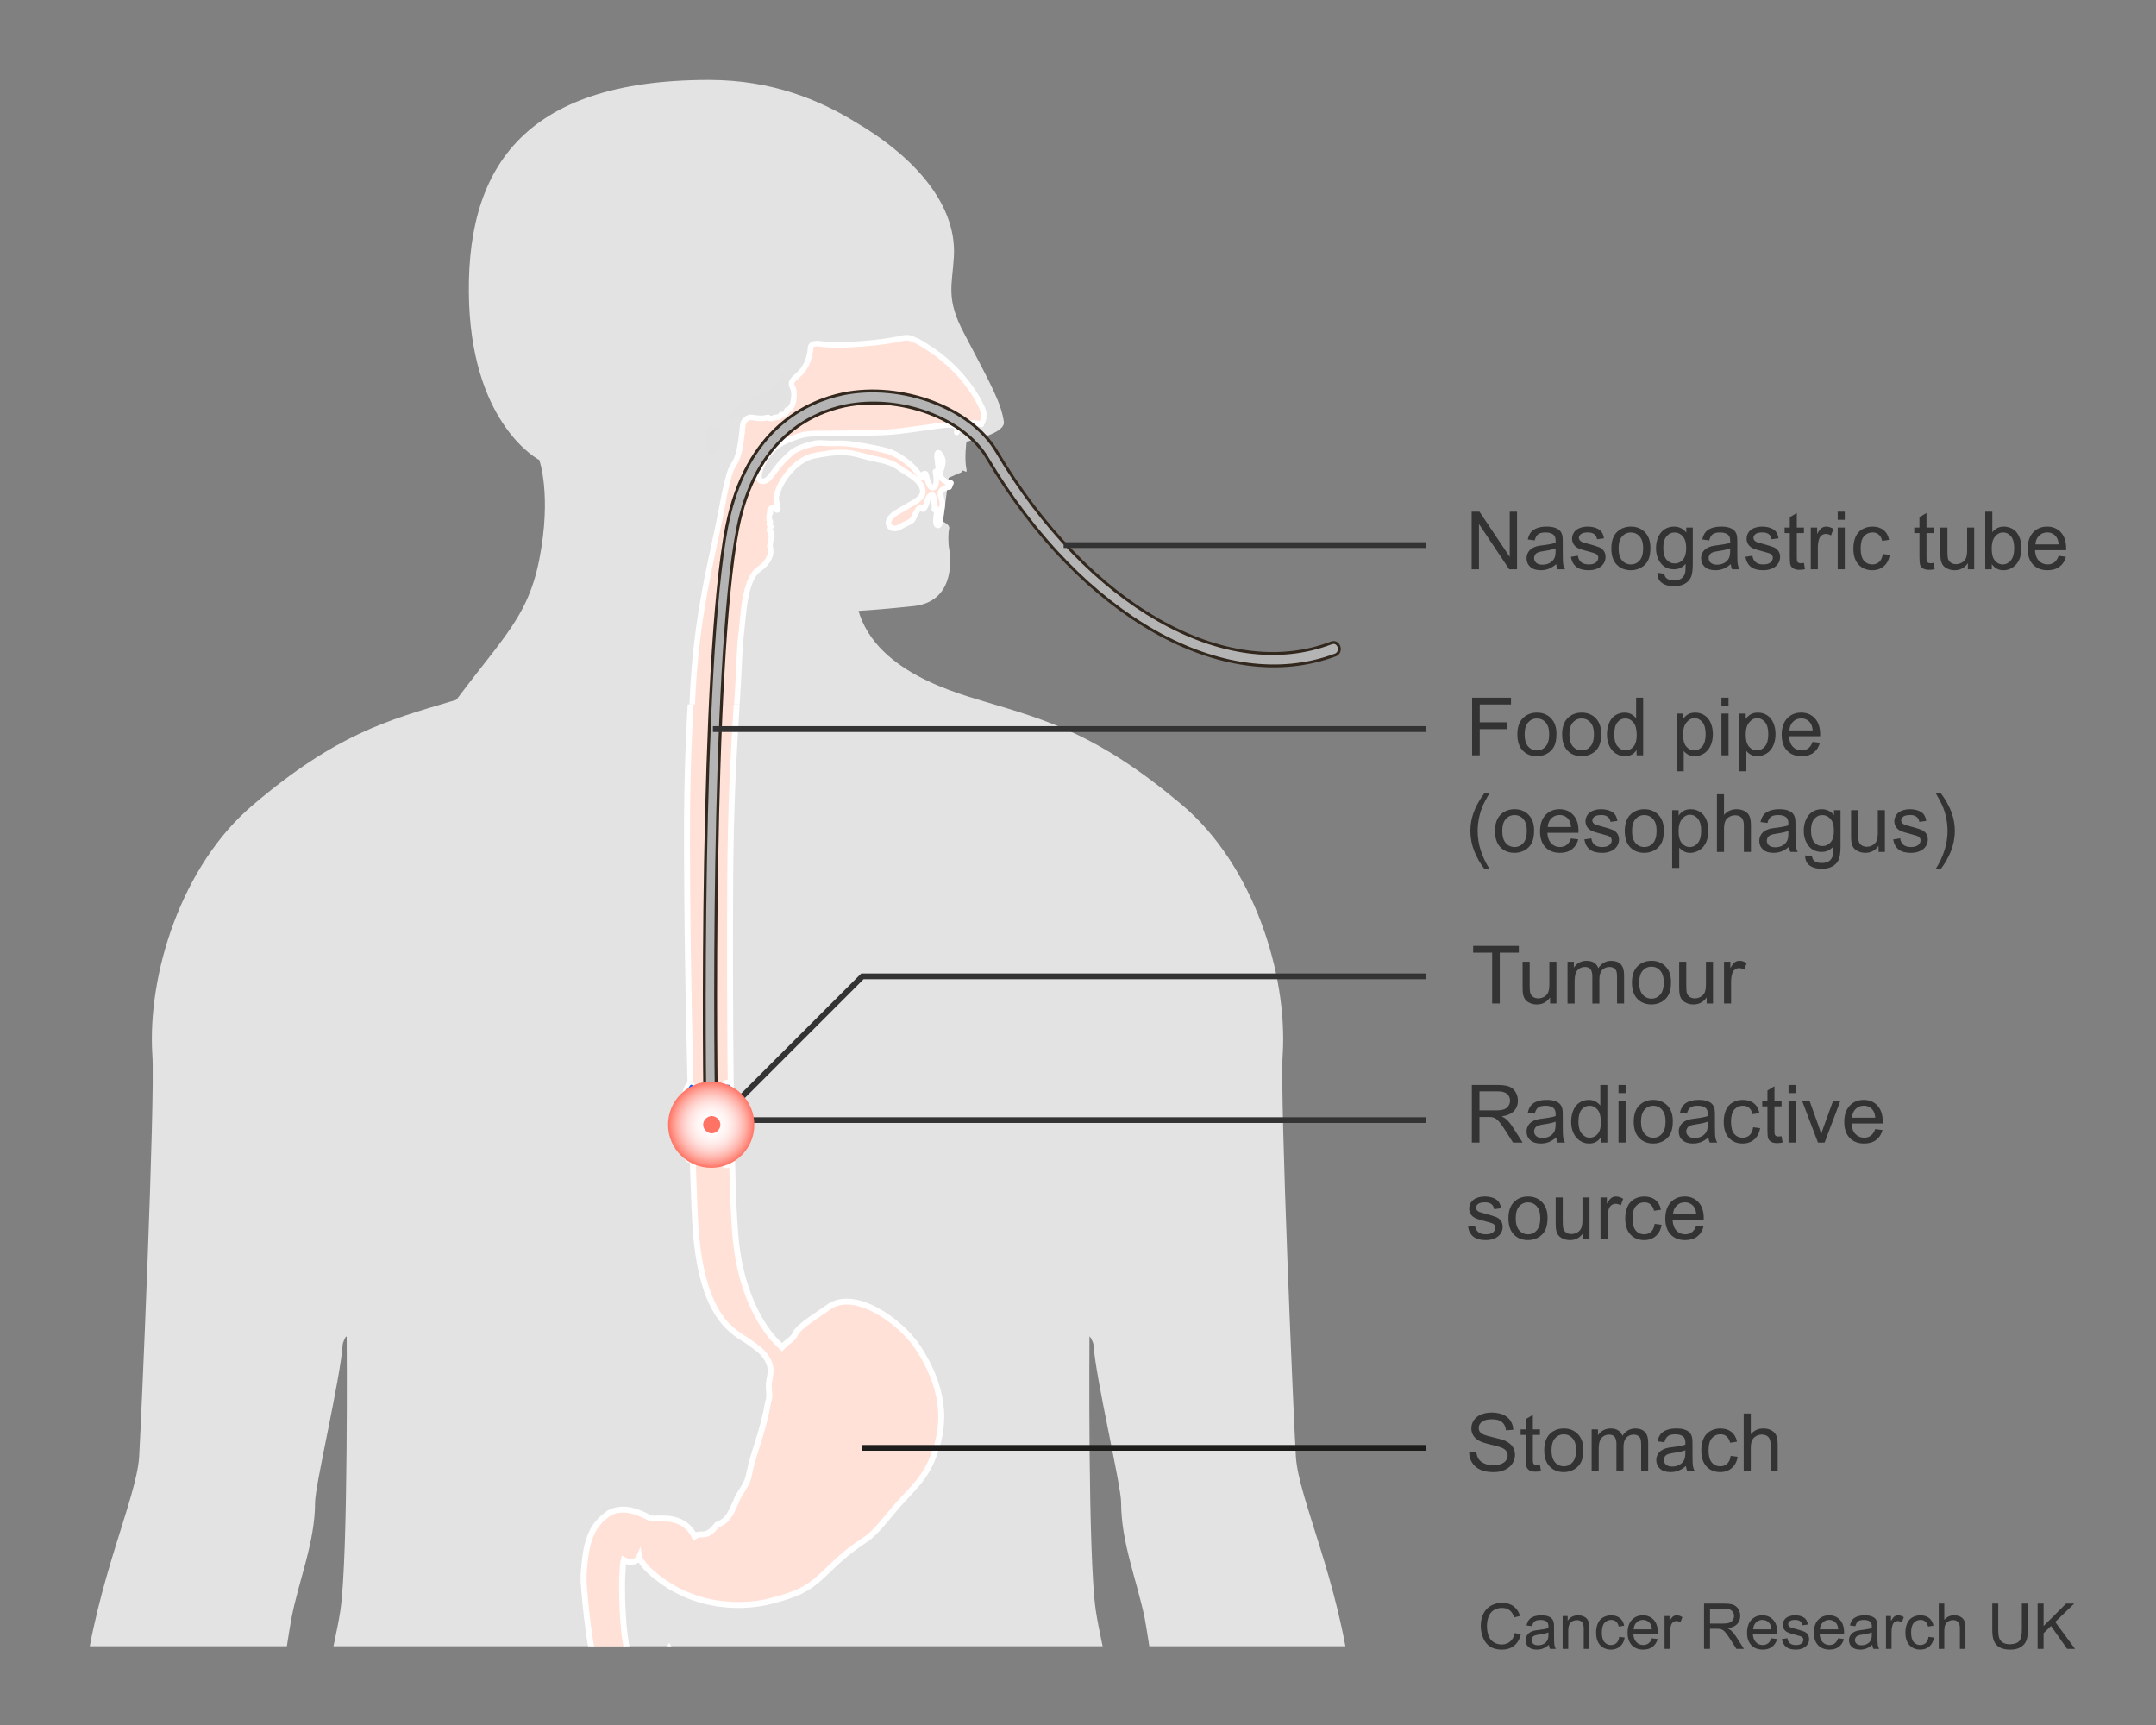 <?xml version="1.0" encoding="utf-8"?>
<!-- Generator: Adobe Illustrator 27.8.1, SVG Export Plug-In . SVG Version: 6.00 Build 0)  -->
<svg version="1.0" id="Layer_1" xmlns="http://www.w3.org/2000/svg" xmlns:xlink="http://www.w3.org/1999/xlink" x="0px" y="0px"
	 width="375px" height="300px" viewBox="0 0 375 300" enable-background="new 0 0 375 300" xml:space="preserve">
<rect x="0" y="0" width="375" height="300" fill="#808080" stroke="none"/>
<g>
	<g>
		<defs>
			<rect id="SVGID_1_" x="-23.3" y="0.3" width="266.9" height="286"/>
		</defs>
		<clipPath id="SVGID_00000169554218682765511990000008195211264094769071_">
			<use xlink:href="#SVGID_1_"  overflow="visible"/>
		</clipPath>
		<g clip-path="url(#SVGID_00000169554218682765511990000008195211264094769071_)">
			<g>
				<defs>
					<rect id="SVGID_00000012448993171497342900000009154572290568701342_" x="5.7" y="101.9" width="237.8" height="309.9"/>
				</defs>
				<clipPath id="SVGID_00000141430200741855533280000002640460048064578708_">
					<use xlink:href="#SVGID_00000012448993171497342900000009154572290568701342_"  overflow="visible"/>
				</clipPath>
				<g clip-path="url(#SVGID_00000141430200741855533280000002640460048064578708_)">
					<g>
						<defs>
							<rect id="SVGID_00000008870788140210801640000014085851024279353791_" x="-70.2" y="-12.6" width="395.6" height="473.5"/>
						</defs>
						<clipPath id="SVGID_00000075882152002893729710000004213484631764773530_">
							<use xlink:href="#SVGID_00000008870788140210801640000014085851024279353791_"  overflow="visible"/>
						</clipPath>
						<path clip-path="url(#SVGID_00000075882152002893729710000004213484631764773530_)" fill="#E3E3E3" d="M240.4,367
							c-0.1-0.2-3-6.5-4-14.1c0.1-2.1-0.1-49.6-1.4-60.1c-2.1-17.9-9.1-32.1-9.6-39.4c-0.4-6.7-2.8-62.5-2.3-69.9
							c0.9-14.1-5.1-33.1-17.6-43.6c-14.4-12.1-23.2-14.6-34.3-17.9c-6.7-2-21.8-6.4-22.5-19.4c0-3.1-1-8.1-0.4-12.3
							c2.7-4.7,7.8-17.9,8.3-18.9c0.4-0.8,2.8-0.9,4.2-3.2c1.2-2.1,1.6-3.9,2-4.9c2.8-7.3,2.8-12.4,2.7-16.7c-0.2-6.2-4.1-5-5.6-4.9
							c0.3-5.6,0.1-11.7-0.9-17.3c0,0-5.5-29.2-34.2-28.7l0,0c-28.7,0-34.2,28.7-34.2,28.7c-1,5.7-1.3,11.7-0.9,17.3
							c-1.5-0.1-5.5-1.4-5.6,4.9c-0.1,4.3-0.2,9.4,2.7,16.7c0.4,1,0.8,2.8,2,4.9c1.4,2.3,3.8,2.4,4.2,3.2c0.5,1,5.6,14.2,8.3,18.9
							c0.6,4.2-0.4,9.2-0.4,12.3c-0.7,13.1-15.9,17.5-22.5,19.4c-11.1,3.3-19.9,5.7-34.3,17.9c-12.5,10.5-18.5,29.5-17.6,43.6
							c0.5,7.4-1.9,63.2-2.3,69.9c-0.5,7.3-7.4,21.5-9.6,39.4c-1.2,10.5-1.5,58.1-1.4,60.1c-1,7.6-3.8,13.9-4,14.1
							c-2.8,4.9-8.3,17.5-5.9,26.3c2.3,8.8,7.5,20.9,19.7,24.8c12.1,3.9,11.9,0.6,8.1-4.8c-4.9-7-8.9-7.3-9.5-14.3
							c-0.6-6.9,2.8-10,3-10.2l0,0c0,0.3-1.4,16.6,2.9,16.8c4.4,0.1,5.7-13,6-20.8c0.3-7.9-2.9-19.5-3.7-23.9
							c0-0.1,14.1-40.4,14.4-41.6c2.5-8.3,4.9-29.1,6.5-37.9c1.3-6.7,4.1-13.2,4.1-20.1c0-3,4.4-21.5,4.8-27.4
							c0-0.4,0.6-1.8,0.7-1.4c0,0,0.3,38.2-1.1,47.6c-1.8,11.8-12,47.1-13.7,62.9c-2.2,20.5,0.9,61.9,3.2,78.3
							c4.1,29.7,8.2,55,10.7,67.3c1.1,5.1,4.9,31.6,4.9,31.6c0.7,3.7,1,12.8,1.6,16.5c2.2,11.3,0.9,29.7-0.1,41.3
							c-0.2,2.5-0.5,14.6-0.3,18.2c0,0,2,31.5,6.8,52.9c0.7,3.2,5.5,48.5,5.6,53.9c0.2,5.2-2.3,10.3-1.5,15.5
							c0.4,2.9-1.6,9.6-1.6,9.6s-5.5,5.5-8.5,8.9l0,0c-3,3.9-3.1,6.7-0.9,7.8c0,0,1.3,0.9,2.6,0c0.4,0,1.3,0.4,1.7,0.4h0.1h1.7
							c0.5-0.2,0.7-0.4,1.2-0.4c0.6,0,1.2,0.2,1.9,0.4h4.8c0,0,0,0,0.1,0c0,0,1.6-0.5,1.7-0.4c0.3,0.2,0.6,0.3,0.9,0.4h5.5
							c0.8-0.2,1.6-0.5,2.2-0.9c0.1-0.1,1.9,0.5,4,0.9h5.7c0,0,0,0,0.1,0c1.2-0.4,3.8,0.4,6-2.1c1.3-1.3,1.7-4.6,1.5-6.3
							c-0.2-1.5-1-2.7-1-4.2c0-1.7-1.1-3.2-0.9-4.9c0-4.3-0.3-4.3-0.9-7.3c-0.3-1.8,1-1.3,0.4-8.1c-0.2-2.6-0.9-5.4-1.7-8.1
							c-0.6-1.8-0.9-7.5-0.9-10.5c0,0,7-45.9,7.2-49.1c0,0,1.1-11.6,1.1-12.2c1.2-24.8-0.2-45.4-2.2-52.1
							c-1.7-8.4,0.2-19.9,1.1-27.1c0.9-6.7,1.6-16.1,2.1-23c0,0,2.1-12.2,3.4-20.5c1.4-8.2,0.9-12.1,2.3-20.6
							c2.2-13.3,1.8-10,2.3-23.4c0.2-5.8,0.5-17.6,0.5-23.3c0-3.9,3-31.8,3.6-36.7c0.1-0.7,0.7-1,1.4-1.1c0.7,0.1,1.3,0.4,1.4,1.1
							c0.6,5,3.6,32.9,3.6,36.7c0,5.8,0.3,17.6,0.5,23.3c0.4,13.4,0.1,10,2.3,23.4c1.4,8.5,0.9,12.3,2.3,20.6
							c1.4,8.2,3.4,20.5,3.4,20.5c0.4,6.9,1.2,16.3,2.1,23c0.9,7.2,2.7,18.7,1.1,27.1c-2,6.7-3.4,27.3-2.2,52.1
							c0,0.7,1.1,12.2,1.1,12.2c0.2,3.3,7.2,49.1,7.2,49.1c0,2.9-0.3,8.7-0.9,10.5c-0.9,2.7-1.5,5.5-1.7,8.1
							c-0.6,6.8,0.7,6.3,0.4,8.1c-0.5,3-0.9,3-0.9,7.3c0.2,1.7-0.9,3.2-0.9,4.9c0,1.5-0.8,2.7-1,4.2c-0.2,1.7,0.2,5,1.5,6.3
							c2.1,2.6,4.8,1.7,6,2.1c0,0,0,0,0.1,0h5.7c2.1-0.4,3.9-1,4-0.9c0.6,0.4,1.4,0.7,2.2,0.9h5.5c0.3-0.1,0.6-0.3,0.9-0.4
							c0.1-0.1,1.7,0.4,1.7,0.4s0,0,0.1,0h4.8c0.7-0.2,1.3-0.4,1.9-0.4c0.5,0,0.7,0.3,1.2,0.4h1.7h0.1c0.4,0,1.3-0.4,1.7-0.4
							c1.3,0.9,2.6,0,2.6,0c2.2-1,2.1-3.9-0.9-7.8l0,0c-3-3.3-8.5-8.9-8.5-8.9s-2-6.6-1.6-9.6c0.8-5.2-1.7-10.3-1.5-15.5
							c0.1-5.4,4.9-50.8,5.6-53.9c4.8-21.4,6.8-52.9,6.8-52.9c0.2-3.6-0.1-15.7-0.3-18.2c-1-11.6-2.3-30-0.1-41.3
							c0.7-3.7,1-12.8,1.6-16.5c0,0,3.7-26.5,4.9-31.6c2.5-12.2,6.6-37.6,10.7-67.3c2.3-16.4,5.4-57.8,3.2-78.3
							c-1.7-15.7-11.9-51-13.7-62.9c-1.4-9.5-1.1-47.6-1.1-47.6c0-0.4,0.7,1,0.7,1.4c0.4,5.9,4.8,24.4,4.8,27.4
							c0,6.9,2.7,13.4,4.1,20.1c1.6,8.8,4,29.6,6.5,37.9c0.4,1.2,14.5,41.5,14.4,41.6c-0.7,4.4-3.9,16-3.7,23.9
							c0.3,7.9,1.6,21,6,20.8c4.3-0.1,3-16.4,2.9-16.8l0,0c0.1,0.1,3.6,3.3,3,10.2c-0.6,7-4.7,7.4-9.5,14.3c-3.8,5.5-4,8.7,8.1,4.8
							c12.1-3.9,17.3-16,19.7-24.8C248.7,384.5,243.3,371.9,240.4,367z"/>
					</g>
				</g>
			</g>
		</g>
	</g>
	<g>
		<defs>
			<rect id="SVGID_00000136370018203830144740000018023601589485361549_" x="-23.3" y="0.3" width="266.9" height="286"/>
		</defs>
		<clipPath id="SVGID_00000084515522089132592470000001312293367114922919_">
			<use xlink:href="#SVGID_00000136370018203830144740000018023601589485361549_"  overflow="visible"/>
		</clipPath>
		<path clip-path="url(#SVGID_00000084515522089132592470000001312293367114922919_)" fill="#FFE1D7" d="M159.7,234.4
			c-3.1-4.7-11.2-10.4-15.7-7c-1.3,1-5.1,3.2-5.7,4.6c-0.3,0.8-1.1,1.1-2.3,2.3l-1.1-1.1c-0.6-0.6-6-6.2-7-18.4
			c-0.8-9.5-1-36.5-0.9-60.7c0.1-26.8,2.2-38.8,1.7-47.7h-7.8c0.5,6.6-1.2,11.9-1.4,35.4c-0.1,32.2,1.2,67.5,1.4,70.4
			c0.9,17.5,7,19.5,9.4,21.2c1.3,1,2.7,1.7,3.5,3.7c0.4,1,0.2,2,0,3c-0.3,1.5,0.3,2.5-0.2,3.7c-0.9,5.4-2.4,8.2-3.3,12.5
			c-0.3,2.1-1.7,3.1-2.3,4.9c-0.9,2-1.4,3.3-3.3,4c-2,2.6-2.7,1.1-3.9,2c-0.9-2-2.9-3.1-5.2-3.1h-2.3c-2.3-1.1-4.6-2.3-7.3-1
			l-0.4,0.3c-2.3,1.7-3.6,3.9-4,9.3c-0.1,0.8-0.1,1.6-0.1,2.3c0,0,0.6,9.3,2.1,15.2h0.2c0.4,5.9,11.4,13.2,16.9,1.1l0.9-1.3
			c-2.2-0.5-4-1.5-5.2-3.3c-0.8,1.3-2,3.2-2.9,4.2c-1.1,0-2.3-0.4-3.2-0.8c-2.2-2.8-2.1-13.9-2.1-13.9c0-1,0-2,0.1-3.1
			c0-0.8,0.1-1.4,0.2-1.8c1.3,0.7,2.4,0.2,2.7-0.5c0,0,0.3,1.7,4.6,4.6c8.7,5.8,18,3.1,18,3.1c4.5-1.1,6.6-2.1,8.9-4.2
			c3-2.8,4-4,7.6-6.4c2-1.2,4.3-4.4,5.8-6.1c3-3.3,4.9-4.9,6.3-8.7C164.7,247.2,164.1,241.2,159.7,234.4z"/>
	</g>
	<g>
		<defs>
			<rect id="SVGID_00000125582316026927030590000000540038767876080774_" x="-23.3" y="0.3" width="266.9" height="286"/>
		</defs>
		<clipPath id="SVGID_00000018930930092474875190000004676286101776685719_">
			<use xlink:href="#SVGID_00000125582316026927030590000000540038767876080774_"  overflow="visible"/>
		</clipPath>
		
			<path clip-path="url(#SVGID_00000018930930092474875190000004676286101776685719_)" fill="none" stroke="#FFFFFF" stroke-width="1.03" d="
			M159.7,234.4c-3.1-4.7-11.2-10.4-15.7-7c-1.3,1-5.1,3.2-5.7,4.6c-0.3,0.8-1.1,1.1-2.3,2.3l-1.1-1.1c-0.6-0.6-6-6.2-7-18.4
			c-0.8-9.5-1-36.5-0.9-60.7c0.1-26.8,2.2-38.8,1.7-47.7h-7.8c0.5,6.6-1.2,11.9-1.4,35.4c-0.1,32.2,1.2,67.5,1.4,70.4
			c0.9,17.5,7,19.5,9.4,21.2c1.3,1,2.7,1.7,3.5,3.7c0.4,1,0.2,2,0,3c-0.3,1.5,0.3,2.5-0.2,3.7c-0.9,5.4-2.4,8.2-3.3,12.5
			c-0.3,2.1-1.7,3.1-2.3,4.9c-0.9,2-1.4,3.3-3.3,4c-2,2.6-2.7,1.1-3.9,2c-0.9-2-2.9-3.1-5.2-3.1h-2.3c-2.3-1.1-4.6-2.3-7.3-1
			l-0.4,0.3c-2.3,1.7-3.6,3.9-4,9.3c-0.1,0.8-0.1,1.6-0.1,2.3c0,0,0.6,9.3,2.1,15.2h0.2c0.4,5.9,11.4,13.2,16.9,1.1l0.9-1.3
			c-2.2-0.5-4-1.5-5.2-3.3c-0.8,1.3-2,3.2-2.9,4.2c-1.1,0-2.3-0.4-3.2-0.8c-2.2-2.8-2.1-13.9-2.1-13.9c0-1,0-2,0.1-3.1
			c0-0.8,0.1-1.4,0.2-1.8c1.3,0.7,2.4,0.2,2.7-0.5c0,0,0.3,1.7,4.6,4.6c8.7,5.8,18,3.1,18,3.1c4.5-1.1,6.6-2.1,8.9-4.2
			c3-2.8,4-4,7.6-6.4c2-1.2,4.3-4.4,5.8-6.1c3-3.3,4.9-4.9,6.3-8.7C164.7,247.2,164.1,241.2,159.7,234.4z"/>
	</g>
	<g>
		<defs>
			<rect id="SVGID_00000090286101668699180320000007523132978419595913_" x="-23.3" y="0.3" width="266.9" height="286"/>
		</defs>
		<clipPath id="SVGID_00000095328236945234124590000004864958009234107326_">
			<use xlink:href="#SVGID_00000090286101668699180320000007523132978419595913_"  overflow="visible"/>
		</clipPath>
		<g clip-path="url(#SVGID_00000095328236945234124590000004864958009234107326_)">
			<g>
				<defs>
					<polygon id="SVGID_00000072259667989254590500000007682497295004509064_" points="72.5,122.5 175.2,122.5 175.2,12.2 
						72.5,12.2 72.5,98.8 					"/>
				</defs>
				<clipPath id="SVGID_00000071553944581380841070000007262183864625448576_">
					<use xlink:href="#SVGID_00000072259667989254590500000007682497295004509064_"  overflow="visible"/>
				</clipPath>
				<path clip-path="url(#SVGID_00000071553944581380841070000007262183864625448576_)" fill="#E3E3E3" d="M150,152l-87.9,2.2
					c3.2-10.3,8.2-19.6,13.8-27.7c10.4-14.8,15.7-18,17.9-29.2s0-17.3,0-17.3s-11.3-5.8-12.2-27c-0.9-23.5,9.2-39.1,41.7-39.1
					c11,0,19.3,3.5,25.6,7.4c8.4,4.9,17.7,13.3,17,23.5c-0.3,4.9-1.4,7.2,1.8,13.2c5,9.5,6.4,12.1,6.9,15.3c0.4,2.2-6.5,3.5-6.5,3.5
					s-0.4,3,0,4.8c0.2,1.1-0.7-0.3-0.8,0.5l-2.3,1l-1,7.6c0,0,1.2,0.5,1.1,1.2c-0.2,0.7-0.2,2.7,0,3.6c0.4,2.5,0.6,9.1-6.1,9.9
					c-6.5,0.7-10.6,0.9-10.6,0.9s-9.8,0.9-12.4,3.8c-2.6,2.9-1.2,9.2-1.2,11.6C134.9,124.2,136.7,137.5,150,152z"/>
			</g>
			<g>
				<defs>
					<polygon id="SVGID_00000073715069150122223140000017475819153103391624_" points="72.5,122.5 175.2,122.5 175.2,12.2 
						72.5,12.2 72.5,98.8 					"/>
				</defs>
				<clipPath id="SVGID_00000170266028166305741810000015272607086871306386_">
					<use xlink:href="#SVGID_00000073715069150122223140000017475819153103391624_"  overflow="visible"/>
				</clipPath>
				<path clip-path="url(#SVGID_00000170266028166305741810000015272607086871306386_)" fill="#FFBAA5" d="M122.5,119.3
					c-0.1,0-0.2,0-0.3,0H122.5L122.5,119.3z"/>
			</g>
			<g>
				<defs>
					<polygon id="SVGID_00000102505146874772219000000007362076422433840285_" points="72.5,122.5 175.2,122.5 175.2,12.2 
						72.5,12.2 72.5,98.8 					"/>
				</defs>
				<clipPath id="SVGID_00000000921790077346517620000004242121275964962238_">
					<use xlink:href="#SVGID_00000102505146874772219000000007362076422433840285_"  overflow="visible"/>
				</clipPath>
				<path clip-path="url(#SVGID_00000000921790077346517620000004242121275964962238_)" fill="#E2E2E2" d="M161.1,85.4L161.1,85.4
					L161.1,85.4z"/>
			</g>
			<g>
				<defs>
					<polygon id="SVGID_00000106139746831476885780000017538643390459815834_" points="72.5,122.5 175.2,122.5 175.2,12.2 
						72.5,12.2 72.5,98.8 					"/>
				</defs>
				<clipPath id="SVGID_00000015318315975092834450000005700617381218153658_">
					<use xlink:href="#SVGID_00000106139746831476885780000017538643390459815834_"  overflow="visible"/>
				</clipPath>
				
					<path clip-path="url(#SVGID_00000015318315975092834450000005700617381218153658_)" fill="#E2E2E2" stroke="#E2E2E2" stroke-width="0.253" stroke-linecap="round" stroke-linejoin="round" d="
					M125.1,75.6c0,0,0.1,0.2,0.1,1.1c0,1-0.3,1.5-0.8,1.9c-0.8,0.8-1.2,0.1-1.5-0.7c-0.3-0.7-0.3-1.9,0.1-2.9
					C123.3,74.1,124.8,74.2,125.1,75.6z"/>
			</g>
			<g>
				<defs>
					<polygon id="SVGID_00000081642647191483610340000007289759622756396217_" points="72.5,122.5 175.2,122.5 175.2,12.2 
						72.5,12.2 72.5,98.8 					"/>
				</defs>
				<clipPath id="SVGID_00000160170517190721165770000014662006849702968765_">
					<use xlink:href="#SVGID_00000081642647191483610340000007289759622756396217_"  overflow="visible"/>
				</clipPath>
				
					<path clip-path="url(#SVGID_00000160170517190721165770000014662006849702968765_)" fill="#E2E2E2" stroke="#E2E2E2" stroke-width="0.277" stroke-linecap="round" stroke-linejoin="round" d="
					M129.3,70c0.4-0.2,0.8-0.5,1.3-0.7c0.2-0.1,0.4-0.2,0.6-0.2c0.4-0.1,0.6-0.3,0.9-0.4c1.2-0.5,2-1.2,2.9-2
					c0.2-0.2,0.3-0.3,0.5-0.5c0.1-0.2,0.2-0.4,0.2-0.5c0.1-0.2,0.2-0.3,0.3-0.5c0.1-0.1,0.1-0.2,0.2-0.2v0.2
					c0.1,0.2,0.1,0.5,0.2,0.6c0.1,0.2,0.2,0.4,0.4,0.6s0.2,0.4,0.3,0.6c0,0.2-0.2,0.4-0.2,0.6c0,0.1,0.1,0.2,0.1,0.3
					c0,0.2-0.1,0.2-0.2,0.4c-0.1,0.2,0,0.5,0,0.8c-0.1,0.3-0.2,0.6-0.5,0.9c-0.1,0.2-0.2,0.2-0.3,0.3c-0.1,0.2,0,0.3-0.1,0.5
					s-0.2,0.3-0.3,0.4s-0.2,0.1-0.3,0.2c-0.1,0-0.2,0-0.2,0c0,0.1,0,0.2,0,0.3c-0.1,0.2-0.2,0.4-0.5,0.5c-0.2,0.2-0.5,0.2-0.9,0.2
					c-0.2,0-0.3,0-0.4,0c-0.2,0-0.2-0.1-0.4-0.1c-0.1,0-0.2,0.1-0.2,0.2c-0.2,0-0.3,0.1-0.4,0.1c-0.2,0-0.3,0-0.4,0
					c-0.2-0.1-0.2-0.2-0.4-0.1c-0.3,0-0.5,0.1-0.9,0.1c-0.2,0-0.6-0.1-0.8-0.3c-0.4,0.2-1,0.3-1.3,0.1c-0.2-0.1-0.4-0.1-0.6,0
					c-0.2,0.1-0.5,0.2-0.6,0.4c-0.1-0.5,0.2-0.9,0.5-1.2C128.3,70.8,128.7,70.4,129.3,70z"/>
			</g>
			<g>
				<defs>
					<polygon id="SVGID_00000077301032103835438660000014214643187626624435_" points="72.5,122.5 175.2,122.5 175.2,12.2 
						72.5,12.2 72.5,98.8 					"/>
				</defs>
				<clipPath id="SVGID_00000163772153719667511480000009292064365614974136_">
					<use xlink:href="#SVGID_00000077301032103835438660000014214643187626624435_"  overflow="visible"/>
				</clipPath>
				
					<linearGradient id="SVGID_00000137843282127876778670000004776655946145503896_" gradientUnits="userSpaceOnUse" x1="141.995" y1="178.959" x2="147.87" y2="180.447" gradientTransform="matrix(-1 0 0 -1 270.282 299.89)">
					<stop  offset="1" style="stop-color:#F1AE99"/>
					<stop  offset="1" style="stop-color:#F9D7CB"/>
				</linearGradient>
				
					<path clip-path="url(#SVGID_00000163772153719667511480000009292064365614974136_)" fill="url(#SVGID_00000137843282127876778670000004776655946145503896_)" d="
					M121.5,119.3L121.5,119.3c0.2,0,0.5,0,0.7,0H121.5z"/>
			</g>
			<g>
				<defs>
					<polygon id="SVGID_00000065789556671638872890000012422493398810748319_" points="72.5,122.5 175.2,122.5 175.2,12.2 
						72.5,12.2 72.5,98.8 					"/>
				</defs>
				<clipPath id="SVGID_00000017512724260792157900000002758265775765427843_">
					<use xlink:href="#SVGID_00000065789556671638872890000012422493398810748319_"  overflow="visible"/>
				</clipPath>
				<path clip-path="url(#SVGID_00000017512724260792157900000002758265775765427843_)" fill="#E2E2E2" d="M132.7,104.5
					c0-0.1,0-0.3,0-0.4c0-0.2,0-0.3,0-0.5C132.8,103.9,132.8,104.1,132.7,104.5c0.1,0,0.1,0.1,0.1,0.1c-0.1,0.8-0.3,1.7-0.7,2.4
					c-0.4,0.9-0.8,1.4-0.9,2c0,0,0,0.1-0.1,0.1c0.2-0.7,0.3-1.1,0.6-1.6C132.5,106.2,132.7,105.4,132.7,104.5z"/>
			</g>
			<g>
				<defs>
					<polygon id="SVGID_00000171688245676445941900000017722959689576371618_" points="72.5,122.5 175.2,122.5 175.2,12.2 
						72.5,12.2 72.5,98.8 					"/>
				</defs>
				<clipPath id="SVGID_00000052813223215570305540000018374407293264972454_">
					<use xlink:href="#SVGID_00000171688245676445941900000017722959689576371618_"  overflow="visible"/>
				</clipPath>
				<path clip-path="url(#SVGID_00000052813223215570305540000018374407293264972454_)" fill="#E2E2E2" d="M127.2,119
					C127.2,119,127.1,119,127.2,119v-0.1C127.1,118.9,127.2,119,127.2,119z"/>
			</g>
			<g>
				<defs>
					<polygon id="SVGID_00000010300178768629408700000004697070357936746666_" points="72.5,122.5 175.2,122.5 175.2,12.2 
						72.5,12.2 72.5,98.8 					"/>
				</defs>
				<clipPath id="SVGID_00000143599903288544797000000001529638514516119962_">
					<use xlink:href="#SVGID_00000010300178768629408700000004697070357936746666_"  overflow="visible"/>
				</clipPath>
				
					<linearGradient id="SVGID_00000000920601767837375360000001730295837435147169_" gradientUnits="userSpaceOnUse" x1="141.593" y1="180.557" x2="147.456" y2="182.042" gradientTransform="matrix(-1 0 0 -1 270.282 299.89)">
					<stop  offset="1" style="stop-color:#F1AE99"/>
					<stop  offset="1" style="stop-color:#F9D7CB"/>
				</linearGradient>
				
					<path clip-path="url(#SVGID_00000143599903288544797000000001529638514516119962_)" fill="url(#SVGID_00000000920601767837375360000001730295837435147169_)" d="
					M127.2,119C127.2,119,127.1,119,127.2,119v-0.1C127.1,118.9,127.2,119,127.2,119z"/>
			</g>
			<g>
				<defs>
					<polygon id="SVGID_00000072266491353265031240000014684742372346637446_" points="72.5,122.5 175.2,122.5 175.2,12.2 
						72.5,12.2 72.5,98.8 					"/>
				</defs>
				<clipPath id="SVGID_00000164496665684958131650000008227948536498780819_">
					<use xlink:href="#SVGID_00000072266491353265031240000014684742372346637446_"  overflow="visible"/>
				</clipPath>
				<path clip-path="url(#SVGID_00000164496665684958131650000008227948536498780819_)" fill="#E2E2E2" d="M128.6,115.4v0.1
					C128.6,115.4,128.6,115.4,128.6,115.4C128.6,115.3,128.6,115.4,128.6,115.4z"/>
			</g>
			<g>
				<defs>
					<polygon id="SVGID_00000063593658775839440910000012949022808781485964_" points="72.5,122.5 175.2,122.5 175.2,12.2 
						72.5,12.2 72.5,98.8 					"/>
				</defs>
				<clipPath id="SVGID_00000124159275031507877390000006299570200367857574_">
					<use xlink:href="#SVGID_00000063593658775839440910000012949022808781485964_"  overflow="visible"/>
				</clipPath>
				
					<linearGradient id="SVGID_00000120560657285970902850000012408541174158737568_" gradientUnits="userSpaceOnUse" x1="140.662" y1="184.204" x2="146.541" y2="185.693" gradientTransform="matrix(-1 0 0 -1 270.282 299.89)">
					<stop  offset="1" style="stop-color:#F1AE99"/>
					<stop  offset="1" style="stop-color:#F9D7CB"/>
				</linearGradient>
				
					<path clip-path="url(#SVGID_00000124159275031507877390000006299570200367857574_)" fill="url(#SVGID_00000120560657285970902850000012408541174158737568_)" d="
					M128.6,115.4v0.1C128.6,115.4,128.6,115.4,128.6,115.4C128.6,115.3,128.6,115.4,128.6,115.4z"/>
			</g>
			<g>
				<defs>
					<polygon id="SVGID_00000150103574297293645560000003186448732843692946_" points="72.5,122.5 175.2,122.5 175.2,12.2 
						72.5,12.2 72.5,98.8 					"/>
				</defs>
				<clipPath id="SVGID_00000173844159159376693580000015527640248091775391_">
					<use xlink:href="#SVGID_00000150103574297293645560000003186448732843692946_"  overflow="visible"/>
				</clipPath>
				<path clip-path="url(#SVGID_00000173844159159376693580000015527640248091775391_)" fill="#E2E2E2" d="M127.7,117.3l-0.5,1.2
					c0,0,0,0,0,0.1c0.1-0.4,0.2-0.8,0.6-1.5c0.1-0.1,0.1-0.2,0.2-0.3c0,0.1,0,0.1-0.1,0.2C127.9,117,127.8,117.1,127.7,117.3z"/>
			</g>
			<g>
				<defs>
					<polygon id="SVGID_00000131333662604539019330000007559031928695585668_" points="72.5,122.5 175.2,122.5 175.2,12.2 
						72.5,12.2 72.5,98.8 					"/>
				</defs>
				<clipPath id="SVGID_00000093886385930442046310000002051830387245670565_">
					<use xlink:href="#SVGID_00000131333662604539019330000007559031928695585668_"  overflow="visible"/>
				</clipPath>
				
					<linearGradient id="SVGID_00000011001091872394362110000015484949263032470152_" gradientUnits="userSpaceOnUse" x1="141.261" y1="181.83" x2="147.155" y2="183.323" gradientTransform="matrix(-1 0 0 -1 270.282 299.89)">
					<stop  offset="1" style="stop-color:#F1AE99"/>
					<stop  offset="1" style="stop-color:#F9D7CB"/>
				</linearGradient>
				
					<path clip-path="url(#SVGID_00000093886385930442046310000002051830387245670565_)" fill="url(#SVGID_00000011001091872394362110000015484949263032470152_)" d="
					M127.7,117.3l-0.5,1.2c0,0,0,0,0,0.1c0.1-0.4,0.2-0.8,0.6-1.5c0.1-0.1,0.1-0.2,0.2-0.3c0,0.1,0,0.1-0.1,0.2
					C127.9,117,127.8,117.1,127.7,117.3z"/>
			</g>
			<g>
				<defs>
					<polygon id="SVGID_00000176025503804218232990000003949630323073808299_" points="72.5,122.5 175.2,122.5 175.2,12.2 
						72.5,12.2 72.5,98.8 					"/>
				</defs>
				<clipPath id="SVGID_00000055691726724907423770000015934567346473275809_">
					<use xlink:href="#SVGID_00000176025503804218232990000003949630323073808299_"  overflow="visible"/>
				</clipPath>
				<path clip-path="url(#SVGID_00000055691726724907423770000015934567346473275809_)" fill="#E2E2E2" d="M129.5,113.1L129.5,113.1
					L129.5,113.1L129.5,113.1z"/>
			</g>
			<g>
				<defs>
					<polygon id="SVGID_00000060720784708374830740000003394388544517243554_" points="72.5,122.5 175.2,122.5 175.2,12.2 
						72.5,12.2 72.5,98.8 					"/>
				</defs>
				<clipPath id="SVGID_00000091736470934015656070000007682248496849247880_">
					<use xlink:href="#SVGID_00000060720784708374830740000003394388544517243554_"  overflow="visible"/>
				</clipPath>
				
					<linearGradient id="SVGID_00000003803886910446865250000018387655624108584880_" gradientUnits="userSpaceOnUse" x1="140.782" y1="186.79" x2="140.782" y2="186.79" gradientTransform="matrix(-1 0 0 -1 270.282 299.89)">
					<stop  offset="1" style="stop-color:#F1AE99"/>
					<stop  offset="1" style="stop-color:#F9D7CB"/>
				</linearGradient>
				
					<path clip-path="url(#SVGID_00000091736470934015656070000007682248496849247880_)" fill="url(#SVGID_00000003803886910446865250000018387655624108584880_)" d="
					M129.5,113.1L129.5,113.1L129.5,113.1L129.5,113.1z"/>
			</g>
			<g>
				<defs>
					<polygon id="SVGID_00000160907271460140603900000001687546760441279893_" points="72.5,122.5 175.2,122.5 175.2,12.2 
						72.5,12.2 72.5,98.8 					"/>
				</defs>
				<clipPath id="SVGID_00000027567043588438144190000012160176871130831285_">
					<use xlink:href="#SVGID_00000160907271460140603900000001687546760441279893_"  overflow="visible"/>
				</clipPath>
				<path clip-path="url(#SVGID_00000027567043588438144190000012160176871130831285_)" fill="none" d="M122,79.2
					c0.3,1,0.2,1.9-0.1,3c-0.4,1.1-0.3,1.3-0.5,2.2c-0.1,0.9-0.5,2.5-0.7,3.7c-0.3,1.2-0.5,1.5-0.6,2.4s-0.1,1-0.5,1.6
					c-0.2,0.3-0.4,0.4-0.8,0.2c-0.3-0.2-0.2-0.1-0.9-0.6c-0.1-0.1-0.2-0.1-0.3-0.2c-0.6-0.3-1.2-0.4-1.7-0.6c-0.6-0.2-0.4,0-1.1-0.4
					c-0.6-0.4-0.6-0.6-0.5-1.3c0.1-0.7,0.2-0.8,0.3-1.5c0.1-0.8,0.2-1.1,0.6-1.8c0.3-0.7,0.4-0.6,0.7-1.3c0.3-0.7,0.2-0.7,0.7-1.5
					s0.5-1.3,0.5-2.2c0-0.9,0-1.6,0.1-2.2c0.1-0.7,0.1-0.6,0.3-1.2c0.1-0.5,0.3-1.4,0.7-1.8c1.2-1.2,2.5-0.5,2.8,0.5
					c0,0.1,0,0.1,0,0.2C121.1,76.7,121.8,78.3,122,79.2z"/>
			</g>
			<g>
				<defs>
					<polygon id="SVGID_00000082365042194053171990000010499591564430566311_" points="72.5,122.5 175.2,122.5 175.2,12.2 
						72.5,12.2 72.5,98.8 					"/>
				</defs>
				<clipPath id="SVGID_00000161605555653729761030000002264929966371298492_">
					<use xlink:href="#SVGID_00000082365042194053171990000010499591564430566311_"  overflow="visible"/>
				</clipPath>
				<path clip-path="url(#SVGID_00000161605555653729761030000002264929966371298492_)" fill="none" d="M118.3,94c0.6,0,1,0,0.9,0.5
					c-0.1,0.6-0.1,0.3-0.3,1c-0.2,0.7-0.4,2.5-0.5,3.2s-0.4,1.3-1,0.9c0,0-0.1-0.1-0.2-0.1c-0.9-0.4-3.4-1-4.3-1.3
					c-1-0.3-1.3-0.7-1-1.1s0.5-0.5,0.6-1.3s0.3-2.2,0.7-2.8c0.4-0.6,0.5-0.9,1.1-0.4c0.8,0.6,2.2,0.9,3.1,1.1
					C117.9,94,118.3,94,118.3,94z"/>
			</g>
			<g>
				<defs>
					<polygon id="SVGID_00000144316676873420567460000014303305818588493215_" points="72.5,122.5 175.2,122.5 175.2,12.2 
						72.5,12.2 72.5,98.8 					"/>
				</defs>
				<clipPath id="SVGID_00000152962663391538295610000006674687580835249031_">
					<use xlink:href="#SVGID_00000144316676873420567460000014303305818588493215_"  overflow="visible"/>
				</clipPath>
				<path clip-path="url(#SVGID_00000152962663391538295610000006674687580835249031_)" fill="none" d="M110.4,105.7
					c-0.8-0.1-1.2-0.1-0.9-0.7c0.3-0.5,1.5-2.8,1.5-3.8s0.4-1.5,1.2-0.9c0.6,0.5,2.5,1,4.7,1.3c0.1,0,0.2,0.1,0.3,0.1
					c0.3,0.2,0.4,0.7,0.1,1.2l-0.1,0.1c-0.5,0.9-0.8,2.3-0.8,3.3c0,1.1-0.7,1-1.2,0.8C114.6,106.9,111.2,105.7,110.4,105.7z"/>
			</g>
			<g>
				<defs>
					<polygon id="SVGID_00000078733571542330476890000004403648072915206028_" points="72.5,122.5 175.2,122.5 175.2,12.2 
						72.5,12.2 72.5,98.8 					"/>
				</defs>
				<clipPath id="SVGID_00000154393554855133246540000002524008415936671912_">
					<use xlink:href="#SVGID_00000078733571542330476890000004403648072915206028_"  overflow="visible"/>
				</clipPath>
				<path clip-path="url(#SVGID_00000154393554855133246540000002524008415936671912_)" fill="none" d="M109.4,108
					c0.8,0.7,3.4,1.2,4.4,1.3c0.9,0.1,2.1,0,1.7,0.8s-0.7,2.9-0.7,3.2h-5.5L109.4,108L109.4,108z"/>
			</g>
			<g>
				<defs>
					<polygon id="SVGID_00000124840836505969351720000013371552369757472143_" points="72.5,122.5 175.2,122.5 175.2,12.2 
						72.5,12.2 72.5,98.8 					"/>
				</defs>
				<clipPath id="SVGID_00000057129632860492782990000011595245173079328158_">
					<use xlink:href="#SVGID_00000124840836505969351720000013371552369757472143_"  overflow="visible"/>
				</clipPath>
				<path clip-path="url(#SVGID_00000057129632860492782990000011595245173079328158_)" fill="#FFE1D7" d="M128.3,129.1
					c0.1-8,0.4-15.9,0.8-18.9c0.5-3,0.5-9.6,3.1-11.4c1.6-1.1,2.3-2.6,1.9-4c0.1,0,0-1,0.3-1.5c0.2-0.4-0.4-0.6,0-0.9
					c-0.5,0-0.4-0.8-0.1-1c-0.1-0.2-0.3-0.3-0.3-0.5c0-0.1,0.2-0.3,0.2-0.4s-0.2-0.1-0.2-0.2c0-0.3,0-1.1,0.2-1.3
					c-0.3-0.5,0.3-1.2,0.7-0.8c0.1,0.1,0.3,0.5,0.5,0.4c0.4-0.1,0.1-0.3,0.1-0.5s-0.1-0.5-0.2-0.7c0-0.1-0.2-0.1-0.2-0.2
					s0.1-0.3,0.1-0.4c0-0.3-0.4-1.4,0.4-1.3c0-0.3,0.1-0.8,0.4-0.8c-0.1-0.2,0.1-0.9,0.2-1.1c0-0.1,0.3-0.4,0.3-0.5
					c0.1-0.1,0.1-0.3,0.3-0.4c-0.1-0.6,0.8-1.1,1.1-1.4c0.2-0.2,0.5-0.3,0.7-0.5c0.1-0.1,0.4-0.3,0.6-0.4c0.1-0.3,1.5-1.2,1.7-1.1
					c0.1-0.6,1-0.1,1.3-0.6c0.2,0.2,0.4,0,0.7-0.1s0.6,0,0.9,0c0.3,0,0.5-0.2,0.8-0.1c0.2,0,0.4,0.2,0.7,0.2c0.2,0,0.5-0.2,0.7-0.2
					s0.5,0.2,0.7,0.2s0.4-0.2,0.7-0.1c0.2,0,0.4,0.2,0.6,0.2c0.1,0,0.3-0.1,0.4-0.1c0.4,0,0.7,0.1,1.1,0.2c0.3,0.1,0.4,0.1,0.8,0.1
					c0.3,0,0.6,0.1,0.9,0.3c0.5-0.2,1,0.2,1.5,0.3c0.3,0.1,0.5,0.1,0.8,0.2c0.8,0.3,1.7,0.4,2.5,0.9c0.6,0.4,1,0.6,1.7,0.9
					c0.3,0.1,0.6,0.4,0.8,0.5c0.3,0.2,0.4,0.3,0.7,0.6c0.2,0.2,0.4,0.4,0.6,0.6c0.6,0.5,0.8,0.7,1,1.5c0.1,0.4,0.2-0.1,0.1,0.8
					c-0.1,0.9-0.6,1.1-1.4,1.6c-0.7,0.5-0.8,0.5-1.3,1c-0.5,0.6-0.7,0.5-1.2,0.7s-0.7,0.2-1.3,0.7c-0.6,0.4-0.5,0.6-0.6,1.3
					c0,0.1,0,0.3,0,0.5v0.5c0.4,0.2,0.6,0.1,1.2,0c0.7-0.1,0.7-0.4,1.1-0.7c0.4-0.3,0.3-0.3,0.8-0.4c0.3-0.1,0.6-0.2,0.7-0.3
					c0.3-0.3,0.3-0.3,0.7-1.1c0.4-0.8,0.3-0.5,0.5-1c0.1-0.2,0.4-0.5,0.4,0c0,0.2,0.1,0.3,0.2,0.4c0,0.1,0.1,0.1,0.1,0.1
					c0-0.1,0-0.2,0-0.4c0.1-0.4,0.1-0.4,0.4-0.7c0.3-0.2,0.3-0.3,0.5-0.7c0.1-0.2,0.1-0.4,0.3-0.7c0.2-0.3,0.5-0.5,0.6,0.2
					c0,0.3,0,0.4,0.1,1.1c0,0.4,0.1,0.7,0,1c0.1-0.2,0.3-0.3,0.4-0.1c0.1,0.2,0.1,0.4,0.1,0.9s0,0.7,0.1,1.7c0,1,0.5,0,0.5-0.8
					c0-0.7,0.1-1.5,0.1-2.2c0-0.6,0.3-0.7,0.3-1.3c0-0.6-0.2-0.4-0.2-0.9c-0.1-0.5,0.1-0.6,0.7-1c0.2-0.2,0.5-0.2,0.8-0.2
					c0.1-0.3,0.2-0.5,0.3-0.7c-0.3,0-0.6,0-0.8-0.2c-0.7-0.4-1.3-0.9-1-1.8c0.2-1,0.5-1.7,0.2-2.5c-0.4-0.8-0.8-1.1-0.8-0.5
					c-0.1,0.5,0.1,0.9,0.1,1.4c0,0.3,0.1,0.6,0.1,1.1c0,0.4,0,0.5,0,0.8s-0.2,0.3-0.4-0.1c0-0.1-0.1-0.1-0.1-0.2
					c0.1,0.5,0.1,1,0.1,1.8c-0.1,0.9-0.1,0.9-0.2,1.2c-0.1,0.3-0.3,0.2-0.5-0.1c-0.2-0.2-0.3-0.3-0.4-0.6c-0.1-0.5-0.1-0.6-0.3-1
					c-0.2-0.3-0.4-0.5-0.4-0.9c0-0.1,0-0.1,0-0.2c0,0.1-0.1,0.2-0.1,0.4c0,0.5-0.1,0.8-0.5,0.3c-0.3-0.4-0.2-0.3-1.1-1.3
					c-1-1-3.2-2.7-5-3.3c-1.9-0.5-6.6-1.4-8.5-1.3c-2,0.1-2.8-0.2-3.9,0c-1.1,0.2-3.3,0.9-4.2,1.7c-0.8,0.8-1.6,1.5-2.4,2.5
					c-0.7,0.9-1,1.4-1.6,2s-1.6,0.6-1.6-0.5c0.1-1.1,1.3-4.6,4.9-6.2c2.5-1.1,3.1-1.2,5.5-1.2c1.7,0,9.2-0.1,11.4-0.2
					c3.1-0.1,10.3-1.4,11.2-1.3c0.7,0,1.5,0.1,1.5,0.9c0,0.1-0.1,0.3-0.1,0.4c0.1-0.3,0.3-0.6,0.4-0.8c0.7-1.2,2.9-0.9,3.9-0.6
					c0-0.1,0.7-1.1,0.3-2.4c-0.3-0.9-3-7-10.3-11.4c-1.7-1-1.4-0.7-1.7-0.9c-0.4-0.2-0.9-0.5-1.9-0.3c-3.8,0.9-11.6,1.5-14.4,1
					c-1.1-0.2-1.7,0.1-1.7,0.6c-0.2,3.8-2.3,4.8-3,5.6s-0.1,1.3,0,1.7c0.3,1.1-0.1,3-0.4,3c-0.1,0.3-0.4,0.6-0.7,0.6
					c-0.1,0.4-0.5,1.1-1,0.8c-0.1,0.2-0.3,0.4-0.6,0.5c-0.5-0.2-1,0.5-1.7,0c-1.6,0.4-2.6-0.1-3.2,0c-0.5,0.1-1.1,0.6-1.2,1.3
					c-0.1,0.7-0.1,1.2-0.2,1.8c-0.2,1-0.3,2.7-0.9,4.2c-0.6,1.5-1.1,0.4-2.6,8.7c-1.6,8.6-4.5,18.3-5.1,33.9"/>
			</g>
			<g>
				<defs>
					<polygon id="SVGID_00000012467087578912392870000006803030673042899606_" points="72.5,122.5 175.2,122.5 175.2,12.2 
						72.5,12.2 72.5,98.8 					"/>
				</defs>
				<clipPath id="SVGID_00000142864109158445641340000009524434862667972796_">
					<use xlink:href="#SVGID_00000012467087578912392870000006803030673042899606_"  overflow="visible"/>
				</clipPath>
				
					<path clip-path="url(#SVGID_00000142864109158445641340000009524434862667972796_)" fill="#FFE1D7" stroke="#FFFFFF" stroke-width="0.968" stroke-linecap="round" stroke-linejoin="round" d="
					M120.4,122.5c0.6-15.7,3.5-25.4,5.1-33.9c1.5-8.3,2-7.2,2.6-8.7s0.8-3.2,0.9-4.2c0.1-0.5,0.1-1.1,0.2-1.8
					c0.1-0.7,0.7-1.2,1.2-1.3c0.7-0.1,1.6,0.4,3.2,0c0.7,0.5,1.2-0.2,1.7,0c0.2-0.1,0.5-0.3,0.6-0.5c0.5,0.3,0.9-0.4,1-0.8
					c0.4,0,0.6-0.3,0.7-0.6c0.3,0,0.7-1.9,0.4-3c-0.1-0.4-0.7-0.9,0-1.7c0.7-0.8,2.7-1.8,3-5.6c0-0.4,0.6-0.8,1.7-0.6
					c2.8,0.5,10.6-0.1,14.4-1c0.9-0.2,1.5,0.1,1.9,0.3s0.1-0.1,1.7,0.9c7.3,4.4,10,10.5,10.3,11.4c0.4,1.3-0.3,2.3-0.3,2.4
					c-1-0.3-3.2-0.6-3.9,0.6c-0.1,0.2-0.3,0.5-0.4,0.8c0-0.1,0.1-0.3,0.1-0.4c0-0.9-0.8-0.9-1.5-0.9c-0.9-0.1-8.1,1.2-11.2,1.3
					c-2.2,0.1-9.7,0.2-11.4,0.2c-2.4,0-3,0.2-5.5,1.2c-3.7,1.5-4.9,5.1-4.9,6.2c-0.1,1.1,1,1.1,1.6,0.5s0.9-1.1,1.6-2
					c0.7-0.9,1.5-1.7,2.4-2.5c0.8-0.8,3.1-1.5,4.2-1.7c1.1-0.2,2,0.1,3.9,0c2-0.1,6.7,0.8,8.5,1.3c1.9,0.5,4.1,2.2,5,3.3
					c0.3,0.3,0.6,0.7,0.9,1.1c0.4,0.5,0.5,0.2,0.6-0.4c0.1-0.1,0.2,0,0.3,0c0.1,0.1,0.1,0.2,0.1,0.3c0.1,0.4,0.6,2.7,1.4,2
					c0.6-0.5,0.3-2,0.2-2.7c0,0,0.1,0.1,0.1,0.2c0.2,0.3,0.4,0.4,0.4,0.1s0-0.4,0-0.8c0-0.5-0.1-0.7-0.1-1.1c0-0.5-0.2-0.9-0.1-1.4
					c0.1-0.5,0.4-0.3,0.8,0.5c0.4,0.8,0.1,1.5-0.2,2.5c-0.2,1,0.3,1.4,1,1.8c0.2,0.1,0.5,0.2,0.8,0.2c-0.1,0.2-0.2,0.5-0.3,0.7
					c-0.3,0-0.5,0.1-0.8,0.2c-0.3,0.2-0.7,0.4-0.7,0.8c-0.1,0.6,0.3,1.2,0.3,1.8c0,0.9-0.3,1.8-0.3,2.8c0,0.3-0.1,1.1-0.5,1.1
					c-0.7-0.2,0-2.3-0.2-2.9c-0.1-0.3-0.3-0.1-0.4,0.1c0.1-0.3,0-0.6,0-1c-0.1-0.7-0.1-0.8-0.1-1.1c-0.1-0.7-0.6-0.4-0.9,0
					c-0.3,0.6-0.3,1.3-0.7,1.8c-0.4,0.6-0.2,0-0.7,0c-0.3,0-0.5,0.4-0.6,0.6c-0.4,0.5-0.5,1.3-1,1.7c-0.6,0.4-1.3,0.6-1.9,1
					c-0.5,0.3-1.3,0.5-1.8,0c-0.8-1,0.4-2,1.2-2.5c1-0.6,2.1-1.2,3.1-1.8c0.6-0.4,1.3-0.9,1.4-1.7c0.1-1.8-2.3-3.1-3.6-3.9
					c-0.2-0.2-0.5-0.3-0.7-0.5c-1.6-1.1-3.5-1.2-5.3-1.7c-1.2-0.3-2.4-0.7-3.7-0.8c-1.9-0.1-3.9,0.2-5.8,0.6
					c-2.5,0.6-4.9,3.2-5.9,5.6c-0.2,0.5-0.4,1-0.5,1.6c-0.1,0.8,0.9,3-0.3,1.9c-0.4-0.4-1.1,0.4-0.7,0.8c-0.3,0.2-0.2,0.9-0.2,1.3
					c0,0.1,0.2,0.1,0.2,0.2s-0.2,0.3-0.2,0.4c0,0.2,0.2,0.3,0.3,0.5c-0.3,0.2-0.4,1,0.1,1c-0.4,0.3,0.2,0.5,0,0.9
					c-0.3,0.5-0.2,1.5-0.3,1.5c0.5,1.4-0.3,2.9-1.9,4c-2.6,1.8-2.7,8.4-3.1,11.4c-0.4,3-0.4,11.7-1.5,20"/>
			</g>
		</g>
	</g>
</g>
<g>
	<path fill="#005AFF" d="M120,188.5L120,188.5c0.2-0.1,0.4-0.1,0.6,0c0.4,0.2,0.7,0.5,0.8,0.8c0.2,0.3,0.1,0.6,0.1,0.9
		c-0.1,0.3-0.2,0.6-0.3,1c-0.1,0.3-0.1,0.5,0,0.7c0.1,0.3,0.3,0.5,0.5,0.7s0.4,0.3,0.5,0.5c0.4,0.5,0.4,1,0.6,1.6
		c0.3,0.7,0.5,1.2,0.5,2c0,0.3,0,0.5-0.1,0.8c-0.1,0.2-0.3,0.5-0.5,0.6c-0.2,0.2-0.5,0.3-0.6,0.5c-0.3,0.4-0.3,0.9-0.3,1.4
		s-0.1,1-0.5,1.4s-0.9,0.8-1.5,0.5c-0.2-0.1-0.2-0.4-0.3-0.5c-0.1-0.2-0.1-0.4-0.2-0.6c-0.1-0.4-0.2-0.8-0.2-1.2
		c-0.1-1.5,0.1-2.9,0.1-4.4c0-2.1-0.7-4.4,0.6-6.5C119.8,188.6,119.9,188.5,120,188.5z"/>
	<g>
		<path fill="#FFFFFF" d="M120,188.7c0.3-0.2,0.7,0.2,0.9,0.4c0.2,0.3,0.3,0.6,0.3,1c-0.1,0.4-0.3,0.9-0.4,1.3
			c-0.1,0.7,0.3,1.1,0.7,1.6c0.4,0.4,0.6,0.7,0.7,1.2c0.1,0.4,0.2,0.8,0.4,1.2c0.2,0.4,0.3,0.9,0.3,1.4c0,0.7-0.5,0.9-1,1.3
			c-0.6,0.5-0.6,1.2-0.6,1.9c0,0.6-0.2,1-0.6,1.3c-0.2,0.1-0.5,0.4-0.7,0.2c-0.2-0.1-0.2-0.3-0.3-0.5c-0.7-2.1-0.1-4.3-0.2-6.4
			c0-1-0.2-1.9-0.2-2.9c0-0.9,0.1-2.3,0.8-3c0.4-0.3-0.2-0.9-0.5-0.5c-0.7,0.6-1,1.9-1,2.8c-0.1,1.2,0.1,2.3,0.2,3.5
			c0.1,1.4-0.2,2.8-0.2,4.1c0,0.6,0.1,1.3,0.2,1.9c0.1,0.4,0.2,1,0.5,1.4c0.6,0.7,1.7,0.1,2.1-0.4c0.3-0.3,0.5-0.7,0.5-1.2
			c0-0.3,0-0.5,0-0.8c0-0.5,0.1-0.8,0.6-1.1c0.9-0.6,1.1-1.4,0.9-2.5c-0.1-0.6-0.4-1.1-0.6-1.6c-0.1-0.5-0.2-0.9-0.6-1.4
			s-1.1-0.9-1.1-1.6c0-0.6,0.4-1.2,0.3-1.8c-0.1-0.7-1-1.7-1.8-1.3C119.7,188.5,119.8,188.8,120,188.7z"/>
	</g>
</g>
<g>
	<path fill="#005AFF" d="M126.8,188.2c0.1,0.1,0.2,0.2,0.2,0.3c0.2,0.5,0.1,1.2,0.1,1.7c0,0.6,0.1,1.2,0.1,1.8
		c0.1,1.2,0.2,2.4,0.2,3.6c0.1,1.6,0.1,3.2-0.1,4.7c-0.1,0.7-0.1,2.8-1.3,2.2c-1.1-0.6-1.4-2.8-1.7-3.9c-0.4-1.7-0.6-3.4-0.4-5.1
		c0-0.3,1-2.7,1.3-3.3c0.2-0.4,0.2-0.9,0.4-1.4c0.1-0.2,0.2-0.4,0.3-0.5C126.3,188.2,126.7,188.1,126.8,188.2L126.8,188.2z"/>
	<g>
		<path fill="#FFFFFF" d="M126.7,188.4c0.4,0.4,0.2,1.3,0.2,1.8c0,0.6,0,1.3,0.1,1.9c0.1,1.2,0.2,2.5,0.2,3.7c0.1,1.9,0.2,4-0.3,5.9
			c0,0.2-0.1,0.5-0.3,0.6c-0.3,0.1-0.7-0.4-0.8-0.6c-0.4-0.7-0.6-1.6-0.8-2.3c-0.2-1.1-0.5-2.1-0.6-3.2c-0.1-0.9-0.2-2,0.1-2.8
			c0.2-0.8,0.6-1.5,0.9-2.2c0.1-0.3,0.3-0.6,0.4-1c0.1-0.3,0.1-0.5,0.2-0.8c0-0.1,0.1-0.3,0.2-0.5c0.1-0.1,0.4-0.2,0.3-0.3
			c0.5,0.3,0.8-0.4,0.4-0.7c-0.3-0.2-0.8-0.1-1.1,0.1c-0.5,0.3-0.6,1-0.8,1.5c-0.2,0.9-0.7,1.7-1.1,2.6c-0.4,0.9-0.5,1.7-0.6,2.7
			c0,1.4,0.2,2.8,0.6,4.3c0.2,1,0.4,2,0.9,2.9c0.4,0.6,1.1,1.4,1.9,1.1c0.7-0.3,0.8-1.2,0.9-1.8c0.1-1.2,0.2-2.4,0.2-3.7
			c0-1.8-0.2-3.5-0.3-5.3c-0.1-0.8-0.2-1.6-0.2-2.4c0-0.6,0-1.4-0.5-1.8C126.8,187.9,126.5,188.2,126.7,188.4z"/>
	</g>
</g>
<g>
	<path fill="#B4B4B4" stroke="#32281E" stroke-width="0.5" d="M146.6,68.5c-6.1,1.3-16.8,5.9-20.2,23.1c-4.6,23.7-4,97.2-3.7,103.9
		c0,0.6,0.5,1.1,1.1,1c0.6,0,1-0.6,0.9-1.2c-0.3-6.6-1-79.7,3.6-103.3c3.1-15.9,13-20.2,18.6-21.4c9.6-2,20.8,2.1,24.9,9.2
		c16.3,27.4,41.1,41.4,60.5,34.1c0.5-0.2,0.8-0.8,0.6-1.4s-0.7-0.9-1.3-0.7c-18.5,7.1-42.4-6.6-58.2-33.2
		C169,71,156.9,66.4,146.6,68.5z"/>
</g>
<g enable-background="new    ">
	<path fill="#333333" d="M259.531,174.522v-8.839h-3.302V164.5h7.943v1.183h-3.315v8.839H259.531z"/>
	<path fill="#333333" d="M269.614,174.522v-1.066c-0.564,0.82-1.333,1.23-2.304,1.23c-0.428,0-0.828-0.082-1.199-0.246
		c-0.372-0.164-0.647-0.37-0.827-0.619c-0.181-0.248-0.307-0.552-0.38-0.912c-0.05-0.241-0.075-0.624-0.075-1.148v-4.498h1.23v4.026
		c0,0.643,0.025,1.075,0.075,1.299c0.078,0.323,0.242,0.577,0.492,0.763c0.251,0.184,0.561,0.276,0.93,0.276
		s0.716-0.095,1.039-0.284c0.324-0.188,0.553-0.446,0.688-0.771c0.134-0.326,0.201-0.799,0.201-1.419v-3.89h1.23v7.26H269.614z"/>
	<path fill="#333333" d="M272.643,174.522v-7.26h1.101v1.019c0.229-0.355,0.531-0.642,0.909-0.858
		c0.379-0.216,0.81-0.324,1.292-0.324c0.538,0,0.979,0.111,1.323,0.335c0.344,0.224,0.587,0.535,0.728,0.937
		c0.574-0.848,1.322-1.271,2.242-1.271c0.721,0,1.274,0.199,1.661,0.598c0.388,0.399,0.581,1.014,0.581,1.843v4.983h-1.224v-4.573
		c0-0.492-0.04-0.847-0.119-1.063c-0.08-0.216-0.225-0.391-0.435-0.522c-0.209-0.132-0.455-0.198-0.738-0.198
		c-0.51,0-0.934,0.17-1.271,0.51c-0.337,0.339-0.506,0.883-0.506,1.63v4.218h-1.23v-4.717c0-0.547-0.1-0.957-0.301-1.23
		c-0.2-0.273-0.528-0.41-0.984-0.41c-0.346,0-0.666,0.091-0.96,0.273s-0.507,0.449-0.64,0.8c-0.132,0.351-0.198,0.856-0.198,1.518
		v3.767H272.643z"/>
	<path fill="#333333" d="M283.847,170.892c0-1.345,0.374-2.34,1.121-2.987c0.625-0.538,1.386-0.807,2.283-0.807
		c0.998,0,1.814,0.327,2.447,0.98c0.634,0.654,0.95,1.558,0.95,2.711c0,0.935-0.14,1.669-0.42,2.205
		c-0.28,0.535-0.688,0.951-1.224,1.247c-0.536,0.296-1.12,0.444-1.754,0.444c-1.016,0-1.838-0.326-2.464-0.978
		C284.16,173.057,283.847,172.117,283.847,170.892z M285.111,170.892c0,0.93,0.203,1.626,0.608,2.089
		c0.406,0.462,0.916,0.693,1.531,0.693c0.611,0,1.119-0.232,1.524-0.697c0.406-0.465,0.608-1.174,0.608-2.126
		c0-0.897-0.204-1.578-0.611-2.04c-0.408-0.463-0.915-0.694-1.521-0.694c-0.615,0-1.125,0.23-1.531,0.69
		C285.314,169.267,285.111,169.962,285.111,170.892z"/>
	<path fill="#333333" d="M296.849,174.522v-1.066c-0.564,0.82-1.333,1.23-2.304,1.23c-0.428,0-0.828-0.082-1.199-0.246
		c-0.372-0.164-0.647-0.37-0.827-0.619c-0.181-0.248-0.307-0.552-0.38-0.912c-0.05-0.241-0.075-0.624-0.075-1.148v-4.498h1.23v4.026
		c0,0.643,0.025,1.075,0.075,1.299c0.078,0.323,0.242,0.577,0.492,0.763c0.251,0.184,0.561,0.276,0.93,0.276
		s0.716-0.095,1.039-0.284c0.324-0.188,0.553-0.446,0.688-0.771c0.134-0.326,0.201-0.799,0.201-1.419v-3.89h1.23v7.26H296.849z"/>
	<path fill="#333333" d="M299.863,174.522v-7.26h1.107v1.101c0.283-0.515,0.544-0.854,0.783-1.019s0.502-0.246,0.789-0.246
		c0.415,0,0.837,0.132,1.265,0.396l-0.424,1.142c-0.301-0.178-0.602-0.267-0.902-0.267c-0.269,0-0.51,0.081-0.725,0.242
		c-0.214,0.162-0.366,0.387-0.458,0.674c-0.137,0.438-0.205,0.916-0.205,1.436v3.801H299.863z"/>
</g>
<g enable-background="new    ">
	<path fill="#333333" d="M256.05,131.357v-10.021h6.761v1.183h-5.435v3.104h4.703v1.183h-4.703v4.553H256.05z"/>
	<path fill="#333333" d="M263.918,127.727c0-1.345,0.374-2.34,1.121-2.987c0.625-0.538,1.386-0.807,2.283-0.807
		c0.998,0,1.814,0.327,2.447,0.98c0.634,0.654,0.95,1.558,0.95,2.711c0,0.935-0.14,1.669-0.42,2.205
		c-0.28,0.535-0.688,0.951-1.224,1.247c-0.536,0.296-1.12,0.444-1.754,0.444c-1.016,0-1.838-0.326-2.464-0.978
		C264.231,129.892,263.918,128.952,263.918,127.727z M265.183,127.727c0,0.93,0.203,1.626,0.608,2.089
		c0.406,0.462,0.916,0.693,1.531,0.693c0.611,0,1.119-0.232,1.524-0.697c0.406-0.465,0.608-1.174,0.608-2.126
		c0-0.897-0.204-1.578-0.611-2.04c-0.408-0.463-0.915-0.694-1.521-0.694c-0.615,0-1.125,0.23-1.531,0.69
		C265.386,126.102,265.183,126.797,265.183,127.727z"/>
	<path fill="#333333" d="M271.704,127.727c0-1.345,0.374-2.34,1.121-2.987c0.625-0.538,1.386-0.807,2.283-0.807
		c0.998,0,1.814,0.327,2.447,0.98c0.634,0.654,0.95,1.558,0.95,2.711c0,0.935-0.14,1.669-0.42,2.205
		c-0.28,0.535-0.688,0.951-1.224,1.247c-0.536,0.296-1.12,0.444-1.754,0.444c-1.016,0-1.838-0.326-2.464-0.978
		C272.018,129.892,271.704,128.952,271.704,127.727z M272.969,127.727c0,0.93,0.203,1.626,0.608,2.089
		c0.406,0.462,0.916,0.693,1.531,0.693c0.611,0,1.119-0.232,1.524-0.697c0.406-0.465,0.608-1.174,0.608-2.126
		c0-0.897-0.204-1.578-0.611-2.04c-0.408-0.463-0.915-0.694-1.521-0.694c-0.615,0-1.125,0.23-1.531,0.69
		C273.172,126.102,272.969,126.797,272.969,127.727z"/>
	<path fill="#333333" d="M284.658,131.357v-0.916c-0.46,0.72-1.137,1.08-2.03,1.08c-0.578,0-1.11-0.159-1.596-0.479
		s-0.861-0.765-1.128-1.336c-0.267-0.572-0.4-1.229-0.4-1.973c0-0.725,0.121-1.382,0.362-1.973c0.242-0.59,0.604-1.042,1.087-1.356
		c0.483-0.314,1.023-0.472,1.62-0.472c0.438,0,0.827,0.092,1.169,0.277c0.342,0.184,0.62,0.425,0.834,0.721v-3.596h1.224v10.021
		H284.658z M280.769,127.734c0,0.93,0.196,1.625,0.588,2.085c0.393,0.46,0.854,0.69,1.388,0.69c0.538,0,0.995-0.22,1.371-0.66
		c0.376-0.439,0.563-1.11,0.563-2.013c0-0.993-0.191-1.723-0.574-2.188s-0.854-0.697-1.415-0.697c-0.547,0-1.004,0.224-1.37,0.67
		C280.952,126.068,280.769,126.772,280.769,127.734z"/>
	<path fill="#333333" d="M291.624,134.139v-10.042h1.121v0.943c0.265-0.369,0.563-0.646,0.896-0.83
		c0.333-0.186,0.736-0.277,1.21-0.277c0.62,0,1.167,0.159,1.641,0.479c0.475,0.319,0.832,0.77,1.073,1.35
		c0.242,0.582,0.362,1.219,0.362,1.911c0,0.743-0.133,1.411-0.399,2.007c-0.267,0.594-0.654,1.05-1.162,1.367
		c-0.509,0.316-1.043,0.475-1.604,0.475c-0.41,0-0.778-0.087-1.104-0.26c-0.326-0.173-0.594-0.392-0.804-0.656v3.534H291.624z
		 M292.738,127.768c0,0.935,0.189,1.625,0.567,2.071c0.379,0.446,0.837,0.67,1.374,0.67c0.547,0,1.016-0.231,1.405-0.693
		c0.39-0.463,0.584-1.18,0.584-2.15c0-0.925-0.19-1.618-0.57-2.078c-0.381-0.46-0.835-0.69-1.364-0.69
		c-0.523,0-0.987,0.245-1.391,0.735C292.94,126.121,292.738,126.833,292.738,127.768z"/>
	<path fill="#333333" d="M299.417,122.75v-1.415h1.23v1.415H299.417z M299.417,131.357v-7.26h1.23v7.26H299.417z"/>
	<path fill="#333333" d="M302.521,134.139v-10.042h1.121v0.943c0.265-0.369,0.563-0.646,0.896-0.83
		c0.333-0.186,0.736-0.277,1.21-0.277c0.62,0,1.167,0.159,1.641,0.479c0.475,0.319,0.832,0.77,1.073,1.35
		c0.242,0.582,0.362,1.219,0.362,1.911c0,0.743-0.133,1.411-0.399,2.007c-0.267,0.594-0.654,1.05-1.162,1.367
		c-0.509,0.316-1.043,0.475-1.604,0.475c-0.41,0-0.778-0.087-1.104-0.26c-0.326-0.173-0.594-0.392-0.804-0.656v3.534H302.521z
		 M303.635,127.768c0,0.935,0.189,1.625,0.567,2.071c0.379,0.446,0.837,0.67,1.374,0.67c0.547,0,1.016-0.231,1.405-0.693
		c0.39-0.463,0.584-1.18,0.584-2.15c0-0.925-0.19-1.618-0.57-2.078c-0.381-0.46-0.835-0.69-1.364-0.69
		c-0.523,0-0.987,0.245-1.391,0.735C303.837,126.121,303.635,126.833,303.635,127.768z"/>
	<path fill="#333333" d="M315.276,129.019l1.271,0.157c-0.2,0.743-0.571,1.319-1.114,1.729c-0.542,0.41-1.234,0.615-2.078,0.615
		c-1.062,0-1.903-0.327-2.525-0.98c-0.622-0.654-0.934-1.571-0.934-2.752c0-1.222,0.314-2.169,0.943-2.844s1.445-1.012,2.447-1.012
		c0.971,0,1.764,0.33,2.379,0.991s0.923,1.591,0.923,2.789c0,0.073-0.002,0.183-0.007,0.328h-5.414
		c0.046,0.798,0.271,1.408,0.677,1.832c0.406,0.424,0.912,0.636,1.518,0.636c0.451,0,0.837-0.118,1.155-0.355
		C314.837,129.916,315.09,129.538,315.276,129.019z M311.236,127.029h4.054c-0.055-0.61-0.209-1.068-0.465-1.374
		c-0.392-0.474-0.899-0.711-1.524-0.711c-0.564,0-1.04,0.189-1.425,0.567C311.49,125.89,311.277,126.396,311.236,127.029z"/>
</g>
<g enable-background="new    ">
	<path fill="#333333" d="M258.176,151.103c-0.679-0.856-1.253-1.859-1.723-3.008c-0.469-1.148-0.704-2.338-0.704-3.568
		c0-1.085,0.176-2.124,0.526-3.117c0.41-1.153,1.044-2.302,1.9-3.445h0.882c-0.551,0.948-0.916,1.625-1.094,2.03
		c-0.277,0.629-0.496,1.285-0.656,1.969c-0.195,0.853-0.294,1.709-0.294,2.57c0,2.192,0.682,4.382,2.044,6.569H258.176z"/>
	<path fill="#333333" d="M260.028,144.527c0-1.345,0.374-2.34,1.121-2.987c0.625-0.538,1.386-0.807,2.283-0.807
		c0.998,0,1.814,0.327,2.447,0.98c0.634,0.654,0.95,1.558,0.95,2.711c0,0.935-0.14,1.669-0.42,2.205
		c-0.28,0.535-0.688,0.951-1.224,1.247c-0.536,0.296-1.12,0.444-1.754,0.444c-1.016,0-1.838-0.326-2.464-0.978
		C260.342,146.692,260.028,145.752,260.028,144.527z M261.293,144.527c0,0.93,0.203,1.626,0.608,2.089
		c0.406,0.462,0.916,0.693,1.531,0.693c0.611,0,1.119-0.232,1.524-0.697c0.406-0.465,0.608-1.174,0.608-2.126
		c0-0.897-0.204-1.578-0.611-2.04c-0.408-0.463-0.915-0.694-1.521-0.694c-0.615,0-1.125,0.23-1.531,0.69
		C261.496,142.902,261.293,143.597,261.293,144.527z"/>
	<path fill="#333333" d="M273.242,145.819l1.271,0.157c-0.2,0.743-0.571,1.319-1.114,1.729c-0.542,0.41-1.234,0.615-2.078,0.615
		c-1.062,0-1.903-0.327-2.525-0.98c-0.622-0.654-0.934-1.571-0.934-2.752c0-1.222,0.314-2.169,0.943-2.844s1.445-1.012,2.447-1.012
		c0.971,0,1.764,0.33,2.379,0.991s0.923,1.591,0.923,2.789c0,0.073-0.002,0.183-0.007,0.328h-5.414
		c0.046,0.798,0.271,1.408,0.677,1.832c0.406,0.424,0.912,0.636,1.518,0.636c0.451,0,0.837-0.118,1.155-0.355
		C272.803,146.716,273.056,146.338,273.242,145.819z M269.202,143.829h4.054c-0.055-0.61-0.209-1.068-0.465-1.374
		c-0.392-0.474-0.899-0.711-1.524-0.711c-0.564,0-1.04,0.189-1.425,0.567C269.456,142.69,269.243,143.195,269.202,143.829z"/>
	<path fill="#333333" d="M275.566,145.989l1.217-0.191c0.068,0.487,0.259,0.861,0.571,1.121c0.312,0.26,0.748,0.39,1.309,0.39
		c0.565,0,0.984-0.115,1.258-0.346c0.273-0.229,0.41-0.5,0.41-0.81c0-0.278-0.12-0.497-0.362-0.656
		c-0.168-0.109-0.588-0.248-1.258-0.417c-0.902-0.228-1.527-0.425-1.876-0.592c-0.349-0.166-0.613-0.396-0.793-0.689
		c-0.181-0.295-0.271-0.619-0.271-0.975c0-0.323,0.074-0.623,0.223-0.898c0.147-0.276,0.35-0.505,0.604-0.688
		c0.191-0.142,0.452-0.261,0.783-0.359c0.33-0.098,0.685-0.146,1.062-0.146c0.57,0,1.07,0.082,1.501,0.246s0.748,0.387,0.953,0.666
		c0.205,0.281,0.347,0.655,0.424,1.125l-1.203,0.164c-0.055-0.374-0.213-0.665-0.475-0.875c-0.263-0.21-0.633-0.314-1.111-0.314
		c-0.564,0-0.968,0.094-1.21,0.28c-0.241,0.187-0.362,0.405-0.362,0.656c0,0.159,0.051,0.303,0.15,0.431
		c0.101,0.132,0.258,0.241,0.472,0.328c0.123,0.046,0.485,0.15,1.087,0.314c0.871,0.232,1.478,0.423,1.822,0.57
		c0.344,0.148,0.614,0.364,0.81,0.646c0.196,0.282,0.294,0.634,0.294,1.053c0,0.41-0.119,0.797-0.358,1.158
		c-0.239,0.363-0.585,0.643-1.036,0.842c-0.451,0.197-0.961,0.297-1.531,0.297c-0.943,0-1.662-0.196-2.156-0.588
		C276.019,147.341,275.703,146.76,275.566,145.989z"/>
	<path fill="#333333" d="M282.601,144.527c0-1.345,0.374-2.34,1.121-2.987c0.625-0.538,1.386-0.807,2.283-0.807
		c0.998,0,1.814,0.327,2.447,0.98c0.634,0.654,0.95,1.558,0.95,2.711c0,0.935-0.14,1.669-0.42,2.205
		c-0.28,0.535-0.688,0.951-1.224,1.247c-0.536,0.296-1.12,0.444-1.754,0.444c-1.016,0-1.838-0.326-2.464-0.978
		C282.914,146.692,282.601,145.752,282.601,144.527z M283.865,144.527c0,0.93,0.203,1.626,0.608,2.089
		c0.406,0.462,0.916,0.693,1.531,0.693c0.611,0,1.119-0.232,1.524-0.697c0.406-0.465,0.608-1.174,0.608-2.126
		c0-0.897-0.204-1.578-0.611-2.04c-0.408-0.463-0.915-0.694-1.521-0.694c-0.615,0-1.125,0.23-1.531,0.69
		C284.068,142.902,283.865,143.597,283.865,144.527z"/>
	<path fill="#333333" d="M290.845,150.939v-10.042h1.121v0.943c0.265-0.369,0.563-0.646,0.896-0.83
		c0.333-0.186,0.736-0.277,1.21-0.277c0.62,0,1.167,0.159,1.641,0.479c0.475,0.319,0.832,0.77,1.073,1.35
		c0.242,0.582,0.362,1.219,0.362,1.911c0,0.743-0.133,1.411-0.399,2.007c-0.267,0.594-0.654,1.05-1.162,1.367
		c-0.509,0.316-1.043,0.475-1.604,0.475c-0.41,0-0.778-0.087-1.104-0.26c-0.326-0.173-0.594-0.392-0.804-0.656v3.534H290.845z
		 M291.959,144.568c0,0.935,0.189,1.625,0.567,2.071c0.379,0.446,0.837,0.67,1.374,0.67c0.547,0,1.016-0.231,1.405-0.693
		c0.39-0.463,0.584-1.18,0.584-2.15c0-0.925-0.19-1.618-0.57-2.078c-0.381-0.46-0.835-0.69-1.364-0.69
		c-0.523,0-0.987,0.245-1.391,0.735C292.161,142.921,291.959,143.633,291.959,144.568z"/>
	<path fill="#333333" d="M298.631,148.156v-10.021h1.23v3.596c0.574-0.665,1.299-0.998,2.174-0.998c0.538,0,1.005,0.105,1.401,0.318
		c0.396,0.211,0.681,0.504,0.852,0.878s0.256,0.916,0.256,1.627v4.601h-1.23v-4.601c0-0.615-0.133-1.063-0.399-1.343
		c-0.267-0.281-0.644-0.421-1.132-0.421c-0.364,0-0.707,0.095-1.028,0.284c-0.321,0.188-0.551,0.445-0.688,0.769
		s-0.205,0.771-0.205,1.34v3.972H298.631z"/>
	<path fill="#333333" d="M311.154,147.261c-0.455,0.388-0.895,0.661-1.315,0.82c-0.422,0.159-0.874,0.239-1.357,0.239
		c-0.797,0-1.41-0.195-1.839-0.584c-0.428-0.391-0.643-0.888-0.643-1.494c0-0.355,0.081-0.68,0.243-0.975
		c0.161-0.293,0.373-0.529,0.636-0.707c0.262-0.178,0.557-0.312,0.885-0.403c0.242-0.063,0.606-0.125,1.094-0.185
		c0.994-0.118,1.726-0.26,2.194-0.424c0.005-0.169,0.007-0.275,0.007-0.321c0-0.501-0.116-0.854-0.349-1.06
		c-0.314-0.278-0.781-0.417-1.401-0.417c-0.578,0-1.006,0.102-1.281,0.304c-0.276,0.203-0.479,0.562-0.612,1.077l-1.203-0.164
		c0.109-0.515,0.29-0.931,0.54-1.247c0.251-0.317,0.613-0.561,1.087-0.732c0.475-0.17,1.023-0.256,1.647-0.256
		c0.62,0,1.124,0.073,1.511,0.219c0.388,0.146,0.673,0.329,0.854,0.551c0.183,0.221,0.311,0.5,0.383,0.837
		c0.041,0.21,0.062,0.588,0.062,1.135v1.641c0,1.144,0.026,1.867,0.079,2.171c0.052,0.303,0.156,0.593,0.311,0.871H311.4
		C311.273,147.902,311.191,147.603,311.154,147.261z M311.052,144.513c-0.446,0.183-1.116,0.337-2.01,0.465
		c-0.506,0.073-0.863,0.155-1.073,0.246c-0.209,0.091-0.371,0.225-0.485,0.399c-0.113,0.176-0.171,0.371-0.171,0.585
		c0,0.328,0.124,0.602,0.373,0.82c0.248,0.219,0.611,0.328,1.09,0.328c0.475,0,0.896-0.104,1.265-0.312
		c0.369-0.207,0.641-0.49,0.813-0.851c0.133-0.278,0.198-0.688,0.198-1.23V144.513z"/>
	<path fill="#333333" d="M313.978,148.758l1.196,0.178c0.051,0.369,0.189,0.638,0.417,0.807c0.306,0.228,0.723,0.342,1.251,0.342
		c0.57,0,1.01-0.114,1.319-0.342c0.311-0.228,0.52-0.547,0.629-0.957c0.064-0.251,0.094-0.777,0.089-1.579
		c-0.537,0.634-1.207,0.95-2.01,0.95c-0.998,0-1.771-0.36-2.317-1.08s-0.82-1.584-0.82-2.591c0-0.692,0.126-1.332,0.376-1.917
		c0.251-0.586,0.614-1.038,1.091-1.357c0.476-0.319,1.035-0.479,1.678-0.479c0.857,0,1.563,0.347,2.119,1.039v-0.875h1.135v6.275
		c0,1.13-0.115,1.932-0.345,2.402c-0.23,0.473-0.595,0.845-1.094,1.118s-1.113,0.41-1.843,0.41c-0.865,0-1.565-0.194-2.099-0.585
		C314.217,150.129,313.96,149.542,313.978,148.758z M314.996,144.397c0,0.952,0.189,1.647,0.567,2.085
		c0.379,0.438,0.853,0.656,1.422,0.656c0.565,0,1.039-0.218,1.422-0.653c0.383-0.435,0.574-1.117,0.574-2.047
		c0-0.889-0.197-1.559-0.591-2.01c-0.395-0.451-0.869-0.677-1.426-0.677c-0.547,0-1.012,0.222-1.395,0.667
		C315.188,142.862,314.996,143.522,314.996,144.397z"/>
	<path fill="#333333" d="M326.747,148.156v-1.066c-0.564,0.82-1.333,1.23-2.304,1.23c-0.428,0-0.828-0.082-1.199-0.246
		c-0.372-0.164-0.647-0.37-0.827-0.619c-0.181-0.248-0.307-0.552-0.38-0.912c-0.05-0.241-0.075-0.624-0.075-1.148v-4.498h1.23v4.026
		c0,0.643,0.025,1.075,0.075,1.299c0.078,0.323,0.242,0.577,0.492,0.763c0.251,0.184,0.561,0.276,0.93,0.276
		s0.716-0.095,1.039-0.284c0.324-0.188,0.553-0.446,0.688-0.771c0.134-0.326,0.201-0.799,0.201-1.419v-3.89h1.23v7.26H326.747z"/>
	<path fill="#333333" d="M329.283,145.989l1.217-0.191c0.068,0.487,0.259,0.861,0.571,1.121c0.312,0.26,0.748,0.39,1.309,0.39
		c0.565,0,0.984-0.115,1.258-0.346c0.273-0.229,0.41-0.5,0.41-0.81c0-0.278-0.12-0.497-0.362-0.656
		c-0.168-0.109-0.588-0.248-1.258-0.417c-0.902-0.228-1.527-0.425-1.876-0.592c-0.349-0.166-0.613-0.396-0.793-0.689
		c-0.181-0.295-0.271-0.619-0.271-0.975c0-0.323,0.074-0.623,0.223-0.898c0.147-0.276,0.35-0.505,0.604-0.688
		c0.191-0.142,0.452-0.261,0.783-0.359c0.33-0.098,0.685-0.146,1.062-0.146c0.57,0,1.07,0.082,1.501,0.246s0.748,0.387,0.953,0.666
		c0.205,0.281,0.347,0.655,0.424,1.125l-1.203,0.164c-0.055-0.374-0.213-0.665-0.475-0.875c-0.263-0.21-0.633-0.314-1.111-0.314
		c-0.564,0-0.968,0.094-1.21,0.28c-0.241,0.187-0.362,0.405-0.362,0.656c0,0.159,0.051,0.303,0.15,0.431
		c0.101,0.132,0.258,0.241,0.472,0.328c0.123,0.046,0.485,0.15,1.087,0.314c0.871,0.232,1.478,0.423,1.822,0.57
		c0.344,0.148,0.614,0.364,0.81,0.646c0.196,0.282,0.294,0.634,0.294,1.053c0,0.41-0.119,0.797-0.358,1.158
		c-0.239,0.363-0.585,0.643-1.036,0.842c-0.451,0.197-0.961,0.297-1.531,0.297c-0.943,0-1.662-0.196-2.156-0.588
		C329.735,147.341,329.42,146.76,329.283,145.989z"/>
	<path fill="#333333" d="M337.582,151.103H336.7c1.363-2.188,2.044-4.377,2.044-6.569c0-0.856-0.098-1.707-0.294-2.55
		c-0.154-0.684-0.371-1.34-0.649-1.969c-0.178-0.41-0.544-1.094-1.101-2.051h0.882c0.857,1.144,1.49,2.292,1.9,3.445
		c0.352,0.993,0.526,2.032,0.526,3.117c0,1.23-0.235,2.42-0.707,3.568S338.257,150.246,337.582,151.103z"/>
</g>
<g enable-background="new    ">
	<path fill="#333333" d="M255.968,99.009V88.988h1.36l5.264,7.868v-7.868h1.271v10.021h-1.36l-5.264-7.875v7.875H255.968z"/>
	<path fill="#333333" d="M270.672,98.114c-0.455,0.388-0.895,0.661-1.315,0.82c-0.422,0.159-0.874,0.239-1.357,0.239
		c-0.797,0-1.41-0.195-1.839-0.584c-0.428-0.391-0.643-0.888-0.643-1.494c0-0.355,0.081-0.68,0.243-0.975
		c0.161-0.293,0.373-0.529,0.636-0.707c0.262-0.178,0.557-0.312,0.885-0.403c0.242-0.063,0.606-0.125,1.094-0.185
		c0.994-0.118,1.726-0.26,2.194-0.424c0.005-0.169,0.007-0.275,0.007-0.321c0-0.501-0.116-0.854-0.349-1.06
		c-0.314-0.278-0.781-0.417-1.401-0.417c-0.578,0-1.006,0.102-1.281,0.304c-0.276,0.203-0.479,0.562-0.612,1.077l-1.203-0.164
		c0.109-0.515,0.29-0.931,0.54-1.247c0.251-0.317,0.613-0.561,1.087-0.732c0.475-0.17,1.023-0.256,1.647-0.256
		c0.62,0,1.124,0.073,1.511,0.219c0.388,0.146,0.673,0.329,0.854,0.551c0.183,0.221,0.311,0.5,0.383,0.837
		c0.041,0.21,0.062,0.588,0.062,1.135v1.641c0,1.144,0.026,1.867,0.079,2.171c0.052,0.303,0.156,0.593,0.311,0.871h-1.285
		C270.791,98.755,270.709,98.456,270.672,98.114z M270.569,95.366c-0.446,0.183-1.116,0.337-2.01,0.465
		c-0.506,0.073-0.863,0.155-1.073,0.246c-0.209,0.091-0.371,0.225-0.485,0.399c-0.113,0.176-0.171,0.371-0.171,0.585
		c0,0.328,0.124,0.602,0.373,0.82c0.248,0.219,0.611,0.328,1.09,0.328c0.475,0,0.896-0.104,1.265-0.312
		c0.369-0.207,0.641-0.49,0.813-0.851c0.133-0.278,0.198-0.688,0.198-1.23V95.366z"/>
	<path fill="#333333" d="M273.229,96.842l1.217-0.191c0.068,0.487,0.259,0.861,0.571,1.121c0.312,0.26,0.748,0.39,1.309,0.39
		c0.565,0,0.984-0.115,1.258-0.346c0.273-0.229,0.41-0.5,0.41-0.81c0-0.278-0.12-0.497-0.362-0.656
		c-0.168-0.109-0.588-0.248-1.258-0.417c-0.902-0.228-1.527-0.425-1.876-0.592c-0.349-0.166-0.613-0.396-0.793-0.689
		c-0.181-0.295-0.271-0.619-0.271-0.975c0-0.323,0.074-0.623,0.223-0.898c0.147-0.276,0.35-0.505,0.604-0.688
		c0.191-0.142,0.452-0.261,0.783-0.359c0.33-0.098,0.685-0.146,1.062-0.146c0.57,0,1.07,0.082,1.501,0.246s0.748,0.387,0.953,0.666
		c0.205,0.281,0.347,0.655,0.424,1.125l-1.203,0.164c-0.055-0.374-0.213-0.665-0.475-0.875c-0.263-0.21-0.633-0.314-1.111-0.314
		c-0.564,0-0.968,0.094-1.21,0.28c-0.241,0.187-0.362,0.405-0.362,0.656c0,0.159,0.051,0.303,0.15,0.431
		c0.101,0.132,0.258,0.241,0.472,0.328c0.123,0.046,0.485,0.15,1.087,0.314c0.871,0.232,1.478,0.423,1.822,0.57
		c0.344,0.148,0.614,0.364,0.81,0.646c0.196,0.282,0.294,0.634,0.294,1.053c0,0.41-0.119,0.797-0.358,1.158
		c-0.239,0.363-0.585,0.643-1.036,0.842c-0.451,0.197-0.961,0.297-1.531,0.297c-0.943,0-1.662-0.196-2.156-0.588
		C273.681,98.194,273.365,97.613,273.229,96.842z"/>
	<path fill="#333333" d="M280.263,95.38c0-1.345,0.374-2.34,1.121-2.987c0.625-0.538,1.386-0.807,2.283-0.807
		c0.998,0,1.814,0.327,2.447,0.98c0.634,0.654,0.95,1.558,0.95,2.711c0,0.935-0.14,1.669-0.42,2.205
		c-0.28,0.535-0.688,0.951-1.224,1.247c-0.536,0.296-1.12,0.444-1.754,0.444c-1.016,0-1.838-0.326-2.464-0.978
		C280.576,97.545,280.263,96.605,280.263,95.38z M281.527,95.38c0,0.93,0.203,1.626,0.608,2.089
		c0.406,0.462,0.916,0.693,1.531,0.693c0.611,0,1.119-0.232,1.524-0.697c0.406-0.465,0.608-1.174,0.608-2.126
		c0-0.897-0.204-1.578-0.611-2.04c-0.408-0.463-0.915-0.694-1.521-0.694c-0.615,0-1.125,0.23-1.531,0.69
		C281.73,93.755,281.527,94.45,281.527,95.38z"/>
	<path fill="#333333" d="M288.281,99.611l1.196,0.178c0.051,0.369,0.189,0.638,0.417,0.807c0.306,0.228,0.723,0.342,1.251,0.342
		c0.57,0,1.01-0.114,1.319-0.342c0.311-0.228,0.52-0.547,0.629-0.957c0.064-0.251,0.094-0.777,0.089-1.579
		c-0.537,0.634-1.207,0.95-2.01,0.95c-0.998,0-1.771-0.36-2.317-1.08s-0.82-1.584-0.82-2.591c0-0.692,0.126-1.332,0.376-1.917
		c0.251-0.586,0.614-1.038,1.091-1.357c0.476-0.319,1.035-0.479,1.678-0.479c0.857,0,1.563,0.347,2.119,1.039V91.75h1.135v6.275
		c0,1.13-0.115,1.932-0.345,2.402c-0.23,0.473-0.595,0.845-1.094,1.118s-1.113,0.41-1.843,0.41c-0.865,0-1.565-0.194-2.099-0.585
		C288.521,100.982,288.264,100.395,288.281,99.611z M289.3,95.25c0,0.952,0.189,1.647,0.567,2.085
		c0.379,0.438,0.853,0.656,1.422,0.656c0.565,0,1.039-0.218,1.422-0.653c0.383-0.435,0.574-1.117,0.574-2.047
		c0-0.889-0.197-1.559-0.591-2.01c-0.395-0.451-0.869-0.677-1.426-0.677c-0.547,0-1.012,0.222-1.395,0.667
		C289.491,93.715,289.3,94.375,289.3,95.25z"/>
	<path fill="#333333" d="M301.03,98.114c-0.455,0.388-0.895,0.661-1.315,0.82c-0.422,0.159-0.874,0.239-1.357,0.239
		c-0.797,0-1.41-0.195-1.839-0.584c-0.428-0.391-0.643-0.888-0.643-1.494c0-0.355,0.081-0.68,0.243-0.975
		c0.161-0.293,0.373-0.529,0.636-0.707c0.262-0.178,0.557-0.312,0.885-0.403c0.242-0.063,0.606-0.125,1.094-0.185
		c0.994-0.118,1.726-0.26,2.194-0.424c0.005-0.169,0.007-0.275,0.007-0.321c0-0.501-0.116-0.854-0.349-1.06
		c-0.314-0.278-0.781-0.417-1.401-0.417c-0.578,0-1.006,0.102-1.281,0.304c-0.276,0.203-0.479,0.562-0.612,1.077l-1.203-0.164
		c0.109-0.515,0.29-0.931,0.54-1.247c0.251-0.317,0.613-0.561,1.087-0.732c0.475-0.17,1.023-0.256,1.647-0.256
		c0.62,0,1.124,0.073,1.511,0.219c0.388,0.146,0.673,0.329,0.854,0.551c0.183,0.221,0.311,0.5,0.383,0.837
		c0.041,0.21,0.062,0.588,0.062,1.135v1.641c0,1.144,0.026,1.867,0.079,2.171c0.052,0.303,0.156,0.593,0.311,0.871h-1.285
		C301.149,98.755,301.067,98.456,301.03,98.114z M300.928,95.366c-0.446,0.183-1.116,0.337-2.01,0.465
		c-0.506,0.073-0.863,0.155-1.073,0.246c-0.209,0.091-0.371,0.225-0.485,0.399c-0.113,0.176-0.171,0.371-0.171,0.585
		c0,0.328,0.124,0.602,0.373,0.82c0.248,0.219,0.611,0.328,1.09,0.328c0.475,0,0.896-0.104,1.265-0.312
		c0.369-0.207,0.641-0.49,0.813-0.851c0.133-0.278,0.198-0.688,0.198-1.23V95.366z"/>
	<path fill="#333333" d="M303.587,96.842l1.217-0.191c0.068,0.487,0.259,0.861,0.571,1.121c0.312,0.26,0.748,0.39,1.309,0.39
		c0.565,0,0.984-0.115,1.258-0.346c0.273-0.229,0.41-0.5,0.41-0.81c0-0.278-0.12-0.497-0.362-0.656
		c-0.168-0.109-0.588-0.248-1.258-0.417c-0.902-0.228-1.527-0.425-1.876-0.592c-0.349-0.166-0.613-0.396-0.793-0.689
		c-0.181-0.295-0.271-0.619-0.271-0.975c0-0.323,0.074-0.623,0.223-0.898c0.147-0.276,0.35-0.505,0.604-0.688
		c0.191-0.142,0.452-0.261,0.783-0.359c0.33-0.098,0.685-0.146,1.062-0.146c0.57,0,1.07,0.082,1.501,0.246s0.748,0.387,0.953,0.666
		c0.205,0.281,0.347,0.655,0.424,1.125l-1.203,0.164c-0.055-0.374-0.213-0.665-0.475-0.875c-0.263-0.21-0.633-0.314-1.111-0.314
		c-0.564,0-0.968,0.094-1.21,0.28c-0.241,0.187-0.362,0.405-0.362,0.656c0,0.159,0.051,0.303,0.15,0.431
		c0.101,0.132,0.258,0.241,0.472,0.328c0.123,0.046,0.485,0.15,1.087,0.314c0.871,0.232,1.478,0.423,1.822,0.57
		c0.344,0.148,0.614,0.364,0.81,0.646c0.196,0.282,0.294,0.634,0.294,1.053c0,0.41-0.119,0.797-0.358,1.158
		c-0.239,0.363-0.585,0.643-1.036,0.842c-0.451,0.197-0.961,0.297-1.531,0.297c-0.943,0-1.662-0.196-2.156-0.588
		C304.039,98.194,303.724,97.613,303.587,96.842z"/>
	<path fill="#333333" d="M313.766,97.909l0.178,1.087c-0.346,0.073-0.656,0.109-0.93,0.109c-0.446,0-0.793-0.07-1.039-0.212
		s-0.419-0.327-0.52-0.558c-0.1-0.229-0.15-0.714-0.15-1.452v-4.177h-0.902V91.75h0.902v-1.798l1.224-0.738v2.536h1.237v0.957
		h-1.237v4.245c0,0.351,0.021,0.576,0.065,0.677c0.043,0.101,0.113,0.18,0.212,0.239c0.098,0.06,0.238,0.089,0.42,0.089
		C313.362,97.957,313.543,97.941,313.766,97.909z"/>
	<path fill="#333333" d="M314.955,99.009v-7.26h1.107v1.101c0.283-0.515,0.544-0.854,0.783-1.019s0.502-0.246,0.789-0.246
		c0.415,0,0.837,0.132,1.265,0.396l-0.424,1.142c-0.301-0.178-0.602-0.267-0.902-0.267c-0.269,0-0.51,0.081-0.725,0.242
		c-0.214,0.162-0.366,0.387-0.458,0.674c-0.137,0.438-0.205,0.916-0.205,1.436v3.801H314.955z"/>
	<path fill="#333333" d="M319.638,90.403v-1.415h1.23v1.415H319.638z M319.638,99.009v-7.26h1.23v7.26H319.638z"/>
	<path fill="#333333" d="M327.479,96.35l1.21,0.157c-0.132,0.834-0.471,1.486-1.015,1.959c-0.545,0.471-1.214,0.707-2.007,0.707
		c-0.993,0-1.792-0.324-2.396-0.975c-0.604-0.648-0.906-1.58-0.906-2.792c0-0.784,0.13-1.47,0.39-2.058s0.655-1.029,1.187-1.322
		c0.53-0.295,1.108-0.441,1.732-0.441c0.789,0,1.434,0.199,1.935,0.598c0.502,0.399,0.823,0.966,0.964,1.699l-1.196,0.185
		c-0.113-0.487-0.315-0.854-0.604-1.101c-0.29-0.246-0.64-0.369-1.05-0.369c-0.619,0-1.123,0.223-1.511,0.666
		c-0.387,0.445-0.581,1.147-0.581,2.109c0,0.976,0.188,1.684,0.561,2.126c0.374,0.442,0.861,0.663,1.463,0.663
		c0.483,0,0.887-0.148,1.21-0.444C327.188,97.422,327.393,96.966,327.479,96.35z"/>
	<path fill="#333333" d="M336.317,97.909l0.178,1.087c-0.346,0.073-0.656,0.109-0.93,0.109c-0.446,0-0.793-0.07-1.039-0.212
		s-0.419-0.327-0.52-0.558c-0.1-0.229-0.15-0.714-0.15-1.452v-4.177h-0.902V91.75h0.902v-1.798l1.224-0.738v2.536h1.237v0.957
		h-1.237v4.245c0,0.351,0.021,0.576,0.065,0.677c0.043,0.101,0.113,0.18,0.212,0.239c0.098,0.06,0.238,0.089,0.42,0.089
		C335.914,97.957,336.095,97.941,336.317,97.909z"/>
	<path fill="#333333" d="M342.278,99.009v-1.066c-0.564,0.82-1.333,1.23-2.304,1.23c-0.428,0-0.828-0.082-1.199-0.246
		c-0.372-0.164-0.647-0.37-0.827-0.619c-0.181-0.248-0.307-0.552-0.38-0.912c-0.05-0.241-0.075-0.624-0.075-1.148V91.75h1.23v4.026
		c0,0.643,0.025,1.075,0.075,1.299c0.078,0.323,0.242,0.577,0.492,0.763c0.251,0.184,0.561,0.276,0.93,0.276
		s0.716-0.095,1.039-0.284c0.324-0.188,0.553-0.446,0.688-0.771c0.134-0.326,0.201-0.799,0.201-1.419v-3.89h1.23v7.26H342.278z"/>
	<path fill="#333333" d="M346.441,99.009H345.3V88.988h1.23v3.575c0.52-0.651,1.183-0.978,1.989-0.978
		c0.447,0,0.869,0.09,1.269,0.27c0.398,0.181,0.727,0.434,0.984,0.76c0.257,0.325,0.459,0.719,0.604,1.179
		c0.146,0.46,0.219,0.952,0.219,1.477c0,1.244-0.308,2.206-0.923,2.885s-1.354,1.019-2.215,1.019c-0.856,0-1.528-0.357-2.017-1.073
		V99.009z M346.428,95.325c0,0.87,0.119,1.499,0.355,1.887c0.388,0.634,0.912,0.95,1.572,0.95c0.538,0,1.003-0.233,1.395-0.701
		c0.393-0.467,0.588-1.163,0.588-2.088c0-0.948-0.188-1.647-0.563-2.099s-0.831-0.677-1.364-0.677c-0.537,0-1.002,0.233-1.395,0.701
		C346.624,93.765,346.428,94.441,346.428,95.325z"/>
	<path fill="#333333" d="M358.062,96.672l1.271,0.157c-0.2,0.743-0.571,1.319-1.114,1.729c-0.542,0.41-1.234,0.615-2.078,0.615
		c-1.062,0-1.903-0.327-2.525-0.98c-0.622-0.654-0.934-1.571-0.934-2.752c0-1.222,0.314-2.169,0.943-2.844s1.445-1.012,2.447-1.012
		c0.971,0,1.764,0.33,2.379,0.991s0.923,1.591,0.923,2.789c0,0.073-0.002,0.183-0.007,0.328h-5.414
		c0.046,0.798,0.271,1.408,0.677,1.832c0.406,0.424,0.912,0.636,1.518,0.636c0.451,0,0.837-0.118,1.155-0.355
		C357.623,97.569,357.876,97.191,358.062,96.672z M354.022,94.682h4.054c-0.055-0.61-0.209-1.068-0.465-1.374
		c-0.392-0.474-0.899-0.711-1.524-0.711c-0.564,0-1.04,0.189-1.425,0.567C354.276,93.543,354.063,94.049,354.022,94.682z"/>
</g>
<g enable-background="new    ">
	<path fill="#333333" d="M255.53,252.634l1.251-0.109c0.06,0.501,0.197,0.913,0.414,1.233c0.216,0.322,0.553,0.582,1.008,0.779
		c0.456,0.199,0.969,0.298,1.538,0.298c0.506,0,0.953-0.075,1.34-0.226c0.388-0.15,0.676-0.356,0.865-0.619
		c0.188-0.262,0.283-0.548,0.283-0.857c0-0.314-0.091-0.589-0.273-0.824c-0.182-0.234-0.482-0.432-0.902-0.591
		c-0.269-0.104-0.863-0.268-1.784-0.489c-0.92-0.221-1.565-0.429-1.935-0.625c-0.479-0.251-0.835-0.562-1.069-0.934
		c-0.235-0.371-0.353-0.787-0.353-1.247c0-0.506,0.144-0.979,0.431-1.419c0.287-0.439,0.707-0.773,1.258-1.001
		c0.552-0.228,1.165-0.342,1.839-0.342c0.743,0,1.398,0.12,1.966,0.358c0.567,0.24,1.004,0.592,1.309,1.057
		c0.306,0.465,0.47,0.991,0.492,1.579l-1.271,0.096c-0.068-0.634-0.3-1.112-0.693-1.436c-0.395-0.323-0.977-0.485-1.747-0.485
		c-0.802,0-1.387,0.146-1.753,0.441c-0.367,0.293-0.551,0.647-0.551,1.062c0,0.36,0.13,0.656,0.39,0.889
		c0.256,0.232,0.922,0.471,2,0.715c1.077,0.243,1.817,0.456,2.218,0.639c0.584,0.269,1.015,0.609,1.292,1.021
		c0.278,0.413,0.417,0.888,0.417,1.426c0,0.533-0.152,1.035-0.458,1.508c-0.305,0.471-0.744,0.838-1.315,1.1
		c-0.572,0.263-1.216,0.394-1.932,0.394c-0.906,0-1.667-0.132-2.279-0.396c-0.613-0.265-1.094-0.662-1.442-1.192
		C255.732,253.904,255.549,253.304,255.53,252.634z"/>
	<path fill="#333333" d="M267.849,254.753l0.178,1.087c-0.346,0.073-0.656,0.109-0.93,0.109c-0.446,0-0.793-0.07-1.039-0.212
		s-0.419-0.327-0.52-0.558c-0.1-0.229-0.15-0.714-0.15-1.452v-4.177h-0.902v-0.957h0.902v-1.798l1.224-0.738v2.536h1.237v0.957
		h-1.237v4.245c0,0.351,0.021,0.576,0.065,0.677c0.043,0.101,0.113,0.18,0.212,0.239c0.098,0.06,0.238,0.089,0.42,0.089
		C267.445,254.801,267.626,254.785,267.849,254.753z"/>
	<path fill="#333333" d="M268.594,252.224c0-1.345,0.374-2.34,1.121-2.987c0.625-0.538,1.386-0.807,2.283-0.807
		c0.998,0,1.814,0.327,2.447,0.98c0.634,0.654,0.95,1.558,0.95,2.711c0,0.935-0.14,1.669-0.42,2.205
		c-0.28,0.535-0.688,0.951-1.224,1.247c-0.536,0.296-1.12,0.444-1.754,0.444c-1.016,0-1.838-0.326-2.464-0.978
		C268.907,254.389,268.594,253.449,268.594,252.224z M269.858,252.224c0,0.93,0.203,1.626,0.608,2.089
		c0.406,0.462,0.916,0.693,1.531,0.693c0.611,0,1.119-0.232,1.524-0.697c0.406-0.465,0.608-1.174,0.608-2.126
		c0-0.897-0.204-1.578-0.611-2.04c-0.408-0.463-0.915-0.694-1.521-0.694c-0.615,0-1.125,0.23-1.531,0.69
		C270.062,250.599,269.858,251.294,269.858,252.224z"/>
	<path fill="#333333" d="M276.838,255.854v-7.26h1.101v1.019c0.229-0.355,0.531-0.642,0.909-0.858
		c0.379-0.216,0.81-0.324,1.292-0.324c0.538,0,0.979,0.111,1.323,0.335c0.344,0.224,0.587,0.535,0.728,0.937
		c0.574-0.848,1.322-1.271,2.242-1.271c0.721,0,1.274,0.199,1.661,0.598c0.388,0.399,0.581,1.014,0.581,1.843v4.983h-1.224v-4.573
		c0-0.492-0.04-0.847-0.119-1.063c-0.08-0.216-0.225-0.391-0.435-0.522c-0.209-0.132-0.455-0.198-0.738-0.198
		c-0.51,0-0.934,0.17-1.271,0.51c-0.337,0.339-0.506,0.883-0.506,1.63v4.218h-1.23v-4.717c0-0.547-0.1-0.957-0.301-1.23
		c-0.2-0.273-0.528-0.41-0.984-0.41c-0.346,0-0.666,0.091-0.96,0.273s-0.507,0.449-0.64,0.8c-0.132,0.351-0.198,0.856-0.198,1.518
		v3.767H276.838z"/>
	<path fill="#333333" d="M293.237,254.958c-0.455,0.388-0.895,0.661-1.315,0.82c-0.422,0.159-0.874,0.239-1.357,0.239
		c-0.797,0-1.41-0.195-1.839-0.584c-0.428-0.391-0.643-0.888-0.643-1.494c0-0.355,0.081-0.68,0.243-0.975
		c0.161-0.293,0.373-0.529,0.636-0.707c0.262-0.178,0.557-0.312,0.885-0.403c0.242-0.063,0.606-0.125,1.094-0.185
		c0.994-0.118,1.726-0.26,2.194-0.424c0.005-0.169,0.007-0.275,0.007-0.321c0-0.501-0.116-0.854-0.349-1.06
		c-0.314-0.278-0.781-0.417-1.401-0.417c-0.578,0-1.006,0.102-1.281,0.304c-0.276,0.203-0.479,0.562-0.612,1.077l-1.203-0.164
		c0.109-0.515,0.29-0.931,0.54-1.247c0.251-0.317,0.613-0.561,1.087-0.732c0.475-0.17,1.023-0.256,1.647-0.256
		c0.62,0,1.124,0.073,1.511,0.219c0.388,0.146,0.673,0.329,0.854,0.551c0.183,0.221,0.311,0.5,0.383,0.837
		c0.041,0.21,0.062,0.588,0.062,1.135v1.641c0,1.144,0.026,1.867,0.079,2.171c0.052,0.303,0.156,0.593,0.311,0.871h-1.285
		C293.356,255.599,293.274,255.3,293.237,254.958z M293.135,252.21c-0.446,0.183-1.116,0.337-2.01,0.465
		c-0.506,0.073-0.863,0.155-1.073,0.246c-0.209,0.091-0.371,0.225-0.485,0.399c-0.113,0.176-0.171,0.371-0.171,0.585
		c0,0.328,0.124,0.602,0.373,0.82c0.248,0.219,0.611,0.328,1.09,0.328c0.475,0,0.896-0.104,1.265-0.312
		c0.369-0.207,0.641-0.49,0.813-0.851c0.133-0.278,0.198-0.688,0.198-1.23V252.21z"/>
	<path fill="#333333" d="M301.023,253.195l1.21,0.157c-0.132,0.834-0.471,1.486-1.015,1.959c-0.545,0.471-1.214,0.707-2.007,0.707
		c-0.993,0-1.792-0.324-2.396-0.975c-0.604-0.648-0.906-1.58-0.906-2.792c0-0.784,0.13-1.47,0.39-2.058s0.655-1.029,1.187-1.322
		c0.53-0.295,1.108-0.441,1.732-0.441c0.789,0,1.434,0.199,1.935,0.598c0.502,0.399,0.823,0.966,0.964,1.699l-1.196,0.185
		c-0.113-0.487-0.315-0.854-0.604-1.101c-0.29-0.246-0.64-0.369-1.05-0.369c-0.619,0-1.123,0.223-1.511,0.666
		c-0.387,0.445-0.581,1.147-0.581,2.109c0,0.976,0.188,1.684,0.561,2.126c0.374,0.442,0.861,0.663,1.463,0.663
		c0.483,0,0.887-0.148,1.21-0.444C300.732,254.266,300.938,253.81,301.023,253.195z"/>
	<path fill="#333333" d="M303.286,255.854v-10.021h1.23v3.596c0.574-0.665,1.299-0.998,2.174-0.998c0.538,0,1.005,0.105,1.401,0.318
		c0.396,0.211,0.681,0.504,0.852,0.878s0.256,0.916,0.256,1.627v4.601h-1.23v-4.601c0-0.615-0.133-1.063-0.399-1.343
		c-0.267-0.281-0.644-0.421-1.132-0.421c-0.364,0-0.707,0.095-1.028,0.284c-0.321,0.188-0.551,0.445-0.688,0.769
		s-0.205,0.771-0.205,1.34v3.972H303.286z"/>
</g>
<g enable-background="new    ">
	<path fill="#333333" d="M256.002,198.71v-10.021h4.443c0.894,0,1.572,0.09,2.037,0.27c0.465,0.181,0.837,0.498,1.114,0.954
		c0.278,0.456,0.417,0.959,0.417,1.511c0,0.711-0.229,1.311-0.69,1.798c-0.46,0.487-1.171,0.798-2.133,0.93
		c0.352,0.169,0.618,0.335,0.8,0.499c0.388,0.355,0.755,0.8,1.101,1.333l1.743,2.728h-1.668l-1.326-2.085
		c-0.387-0.602-0.706-1.062-0.957-1.381c-0.25-0.319-0.475-0.542-0.673-0.67s-0.4-0.217-0.605-0.267
		c-0.15-0.032-0.396-0.048-0.738-0.048h-1.538v4.45H256.002z M257.328,193.112h2.851c0.606,0,1.08-0.062,1.422-0.188
		c0.342-0.125,0.602-0.325,0.779-0.602c0.178-0.275,0.267-0.575,0.267-0.898c0-0.474-0.172-0.863-0.516-1.169
		c-0.345-0.306-0.888-0.458-1.631-0.458h-3.172V193.112z"/>
	<path fill="#333333" d="M270.672,197.815c-0.455,0.388-0.895,0.661-1.315,0.82c-0.422,0.159-0.874,0.239-1.357,0.239
		c-0.797,0-1.41-0.195-1.839-0.584c-0.428-0.391-0.643-0.888-0.643-1.494c0-0.355,0.081-0.68,0.243-0.975
		c0.161-0.293,0.373-0.529,0.636-0.707c0.262-0.178,0.557-0.312,0.885-0.403c0.242-0.063,0.606-0.125,1.094-0.185
		c0.994-0.118,1.726-0.26,2.194-0.424c0.005-0.169,0.007-0.275,0.007-0.321c0-0.501-0.116-0.854-0.349-1.06
		c-0.314-0.278-0.781-0.417-1.401-0.417c-0.578,0-1.006,0.102-1.281,0.304c-0.276,0.203-0.479,0.562-0.612,1.077l-1.203-0.164
		c0.109-0.515,0.29-0.931,0.54-1.247c0.251-0.317,0.613-0.561,1.087-0.732c0.475-0.17,1.023-0.256,1.647-0.256
		c0.62,0,1.124,0.073,1.511,0.219c0.388,0.146,0.673,0.329,0.854,0.551c0.183,0.221,0.311,0.5,0.383,0.837
		c0.041,0.21,0.062,0.588,0.062,1.135v1.641c0,1.144,0.026,1.867,0.079,2.171c0.052,0.303,0.156,0.593,0.311,0.871h-1.285
		C270.791,198.455,270.709,198.156,270.672,197.815z M270.569,195.067c-0.446,0.183-1.116,0.337-2.01,0.465
		c-0.506,0.073-0.863,0.155-1.073,0.246c-0.209,0.091-0.371,0.225-0.485,0.399c-0.113,0.176-0.171,0.371-0.171,0.585
		c0,0.328,0.124,0.602,0.373,0.82c0.248,0.219,0.611,0.328,1.09,0.328c0.475,0,0.896-0.104,1.265-0.312
		c0.369-0.207,0.641-0.49,0.813-0.851c0.133-0.278,0.198-0.688,0.198-1.23V195.067z"/>
	<path fill="#333333" d="M278.431,198.71v-0.916c-0.46,0.72-1.137,1.08-2.03,1.08c-0.578,0-1.11-0.159-1.596-0.479
		s-0.861-0.765-1.128-1.336c-0.267-0.572-0.4-1.229-0.4-1.973c0-0.725,0.121-1.382,0.362-1.973c0.242-0.59,0.604-1.042,1.087-1.356
		c0.483-0.314,1.023-0.472,1.62-0.472c0.438,0,0.827,0.092,1.169,0.277c0.342,0.184,0.62,0.425,0.834,0.721v-3.596h1.224v10.021
		H278.431z M274.541,195.087c0,0.93,0.196,1.625,0.588,2.085c0.393,0.46,0.854,0.69,1.388,0.69c0.538,0,0.995-0.22,1.371-0.66
		c0.376-0.439,0.563-1.11,0.563-2.013c0-0.993-0.191-1.723-0.574-2.188s-0.854-0.697-1.415-0.697c-0.547,0-1.004,0.224-1.37,0.67
		C274.725,193.421,274.541,194.125,274.541,195.087z"/>
	<path fill="#333333" d="M281.514,190.104v-1.415h1.23v1.415H281.514z M281.514,198.71v-7.26h1.23v7.26H281.514z"/>
	<path fill="#333333" d="M284.159,195.08c0-1.345,0.374-2.34,1.121-2.987c0.625-0.538,1.386-0.807,2.283-0.807
		c0.998,0,1.814,0.327,2.447,0.98c0.634,0.654,0.95,1.558,0.95,2.711c0,0.935-0.14,1.669-0.42,2.205
		c-0.28,0.535-0.688,0.951-1.224,1.247c-0.536,0.296-1.12,0.444-1.754,0.444c-1.016,0-1.838-0.326-2.464-0.978
		C284.473,197.245,284.159,196.306,284.159,195.08z M285.424,195.08c0,0.93,0.203,1.626,0.608,2.089
		c0.406,0.462,0.916,0.693,1.531,0.693c0.611,0,1.119-0.232,1.524-0.697c0.406-0.465,0.608-1.174,0.608-2.126
		c0-0.897-0.204-1.578-0.611-2.04c-0.408-0.463-0.915-0.694-1.521-0.694c-0.615,0-1.125,0.23-1.531,0.69
		C285.627,193.455,285.424,194.151,285.424,195.08z"/>
	<path fill="#333333" d="M297.141,197.815c-0.455,0.388-0.895,0.661-1.315,0.82c-0.422,0.159-0.874,0.239-1.357,0.239
		c-0.797,0-1.41-0.195-1.839-0.584c-0.428-0.391-0.643-0.888-0.643-1.494c0-0.355,0.081-0.68,0.243-0.975
		c0.161-0.293,0.373-0.529,0.636-0.707c0.262-0.178,0.557-0.312,0.885-0.403c0.242-0.063,0.606-0.125,1.094-0.185
		c0.994-0.118,1.726-0.26,2.194-0.424c0.005-0.169,0.007-0.275,0.007-0.321c0-0.501-0.116-0.854-0.349-1.06
		c-0.314-0.278-0.781-0.417-1.401-0.417c-0.578,0-1.006,0.102-1.281,0.304c-0.276,0.203-0.479,0.562-0.612,1.077l-1.203-0.164
		c0.109-0.515,0.29-0.931,0.54-1.247c0.251-0.317,0.613-0.561,1.087-0.732c0.475-0.17,1.023-0.256,1.647-0.256
		c0.62,0,1.124,0.073,1.511,0.219c0.388,0.146,0.673,0.329,0.854,0.551c0.183,0.221,0.311,0.5,0.383,0.837
		c0.041,0.21,0.062,0.588,0.062,1.135v1.641c0,1.144,0.026,1.867,0.079,2.171c0.052,0.303,0.156,0.593,0.311,0.871h-1.285
		C297.26,198.455,297.178,198.156,297.141,197.815z M297.038,195.067c-0.446,0.183-1.116,0.337-2.01,0.465
		c-0.506,0.073-0.863,0.155-1.073,0.246c-0.209,0.091-0.371,0.225-0.485,0.399c-0.113,0.176-0.171,0.371-0.171,0.585
		c0,0.328,0.124,0.602,0.373,0.82c0.248,0.219,0.611,0.328,1.09,0.328c0.475,0,0.896-0.104,1.265-0.312
		c0.369-0.207,0.641-0.49,0.813-0.851c0.133-0.278,0.198-0.688,0.198-1.23V195.067z"/>
	<path fill="#333333" d="M304.927,196.051l1.21,0.157c-0.132,0.834-0.471,1.486-1.015,1.959c-0.545,0.471-1.214,0.707-2.007,0.707
		c-0.993,0-1.792-0.324-2.396-0.975c-0.604-0.648-0.906-1.58-0.906-2.792c0-0.784,0.13-1.47,0.39-2.058s0.655-1.029,1.187-1.322
		c0.53-0.295,1.108-0.441,1.732-0.441c0.789,0,1.434,0.199,1.935,0.598c0.502,0.399,0.823,0.966,0.964,1.699l-1.196,0.185
		c-0.113-0.487-0.315-0.854-0.604-1.101c-0.29-0.246-0.64-0.369-1.05-0.369c-0.619,0-1.123,0.223-1.511,0.666
		c-0.387,0.445-0.581,1.147-0.581,2.109c0,0.976,0.188,1.684,0.561,2.126c0.374,0.442,0.861,0.663,1.463,0.663
		c0.483,0,0.887-0.148,1.21-0.444C304.636,197.122,304.841,196.666,304.927,196.051z"/>
	<path fill="#333333" d="M309.876,197.61l0.178,1.087c-0.346,0.073-0.656,0.109-0.93,0.109c-0.446,0-0.793-0.07-1.039-0.212
		s-0.419-0.327-0.52-0.558c-0.1-0.229-0.15-0.714-0.15-1.452v-4.177h-0.902v-0.957h0.902v-1.798l1.224-0.738v2.536h1.237v0.957
		h-1.237v4.245c0,0.351,0.021,0.576,0.065,0.677c0.043,0.101,0.113,0.18,0.212,0.239c0.098,0.06,0.238,0.089,0.42,0.089
		C309.473,197.657,309.653,197.642,309.876,197.61z"/>
	<path fill="#333333" d="M311.086,190.104v-1.415h1.23v1.415H311.086z M311.086,198.71v-7.26h1.23v7.26H311.086z"/>
	<path fill="#333333" d="M316.206,198.71l-2.762-7.26h1.299l1.559,4.348c0.169,0.47,0.324,0.957,0.465,1.463
		c0.109-0.383,0.263-0.843,0.458-1.381l1.613-4.43h1.265l-2.748,7.26H316.206z"/>
	<path fill="#333333" d="M326.159,196.372l1.271,0.157c-0.2,0.743-0.571,1.319-1.114,1.729c-0.542,0.41-1.234,0.615-2.078,0.615
		c-1.062,0-1.903-0.327-2.525-0.98c-0.622-0.654-0.934-1.571-0.934-2.752c0-1.222,0.314-2.169,0.943-2.844s1.445-1.012,2.447-1.012
		c0.971,0,1.764,0.33,2.379,0.991s0.923,1.591,0.923,2.789c0,0.073-0.002,0.183-0.007,0.328h-5.414
		c0.046,0.798,0.271,1.408,0.677,1.832c0.406,0.424,0.912,0.636,1.518,0.636c0.451,0,0.837-0.118,1.155-0.355
		C325.72,197.27,325.973,196.892,326.159,196.372z M322.119,194.383h4.054c-0.055-0.61-0.209-1.068-0.465-1.374
		c-0.392-0.474-0.899-0.711-1.524-0.711c-0.564,0-1.04,0.189-1.425,0.567C322.373,193.243,322.16,193.749,322.119,194.383z"/>
</g>
<g enable-background="new    ">
	<path fill="#333333" d="M255.332,213.343l1.217-0.191c0.068,0.487,0.259,0.861,0.571,1.121c0.312,0.26,0.748,0.39,1.309,0.39
		c0.565,0,0.984-0.115,1.258-0.346c0.273-0.229,0.41-0.5,0.41-0.81c0-0.278-0.12-0.497-0.362-0.656
		c-0.168-0.109-0.588-0.248-1.258-0.417c-0.902-0.228-1.527-0.425-1.876-0.592c-0.349-0.166-0.613-0.396-0.793-0.689
		c-0.181-0.295-0.271-0.619-0.271-0.975c0-0.323,0.074-0.623,0.223-0.898c0.147-0.276,0.35-0.505,0.604-0.688
		c0.191-0.142,0.452-0.261,0.783-0.359c0.33-0.098,0.685-0.146,1.062-0.146c0.57,0,1.07,0.082,1.501,0.246s0.748,0.387,0.953,0.666
		c0.205,0.281,0.347,0.655,0.424,1.125l-1.203,0.164c-0.055-0.374-0.213-0.665-0.475-0.875c-0.263-0.21-0.633-0.314-1.111-0.314
		c-0.564,0-0.968,0.094-1.21,0.28c-0.241,0.187-0.362,0.405-0.362,0.656c0,0.159,0.051,0.303,0.15,0.431
		c0.101,0.132,0.258,0.241,0.472,0.328c0.123,0.046,0.485,0.15,1.087,0.314c0.871,0.232,1.478,0.423,1.822,0.57
		c0.344,0.148,0.614,0.364,0.81,0.646c0.196,0.282,0.294,0.634,0.294,1.053c0,0.41-0.119,0.797-0.358,1.158
		c-0.239,0.363-0.585,0.643-1.036,0.842c-0.451,0.197-0.961,0.297-1.531,0.297c-0.943,0-1.662-0.196-2.156-0.588
		C255.784,214.695,255.469,214.113,255.332,213.343z"/>
	<path fill="#333333" d="M262.366,211.88c0-1.345,0.374-2.34,1.121-2.987c0.625-0.538,1.386-0.807,2.283-0.807
		c0.998,0,1.814,0.327,2.447,0.98c0.634,0.654,0.95,1.558,0.95,2.711c0,0.935-0.14,1.669-0.42,2.205
		c-0.28,0.535-0.688,0.951-1.224,1.247c-0.536,0.296-1.12,0.444-1.754,0.444c-1.016,0-1.838-0.326-2.464-0.978
		C262.68,214.045,262.366,213.106,262.366,211.88z M263.631,211.88c0,0.93,0.203,1.626,0.608,2.089
		c0.406,0.462,0.916,0.693,1.531,0.693c0.611,0,1.119-0.232,1.524-0.697c0.406-0.465,0.608-1.174,0.608-2.126
		c0-0.897-0.204-1.578-0.611-2.04c-0.408-0.463-0.915-0.694-1.521-0.694c-0.615,0-1.125,0.23-1.531,0.69
		C263.834,210.255,263.631,210.95,263.631,211.88z"/>
	<path fill="#333333" d="M275.368,215.51v-1.066c-0.564,0.82-1.333,1.23-2.304,1.23c-0.428,0-0.828-0.082-1.199-0.246
		c-0.372-0.164-0.647-0.37-0.827-0.619c-0.181-0.248-0.307-0.552-0.38-0.912c-0.05-0.241-0.075-0.624-0.075-1.148v-4.498h1.23v4.026
		c0,0.643,0.025,1.075,0.075,1.299c0.078,0.323,0.242,0.577,0.492,0.763c0.251,0.184,0.561,0.276,0.93,0.276
		s0.716-0.095,1.039-0.284c0.324-0.188,0.553-0.446,0.688-0.771c0.134-0.326,0.201-0.799,0.201-1.419v-3.89h1.23v7.26H275.368z"/>
	<path fill="#333333" d="M278.383,215.51v-7.26h1.107v1.101c0.283-0.515,0.544-0.854,0.783-1.019s0.502-0.246,0.789-0.246
		c0.415,0,0.837,0.132,1.265,0.396l-0.424,1.142c-0.301-0.178-0.602-0.267-0.902-0.267c-0.269,0-0.51,0.081-0.725,0.242
		c-0.214,0.162-0.366,0.387-0.458,0.674c-0.137,0.438-0.205,0.916-0.205,1.436v3.801H278.383z"/>
	<path fill="#333333" d="M287.796,212.851l1.21,0.157c-0.132,0.834-0.471,1.486-1.015,1.959c-0.545,0.471-1.214,0.707-2.007,0.707
		c-0.993,0-1.792-0.324-2.396-0.975c-0.604-0.648-0.906-1.58-0.906-2.792c0-0.784,0.13-1.47,0.39-2.058s0.655-1.029,1.187-1.322
		c0.53-0.295,1.108-0.441,1.732-0.441c0.789,0,1.434,0.199,1.935,0.598c0.502,0.399,0.823,0.966,0.964,1.699l-1.196,0.185
		c-0.113-0.487-0.315-0.854-0.604-1.101c-0.29-0.246-0.64-0.369-1.05-0.369c-0.619,0-1.123,0.223-1.511,0.666
		c-0.387,0.445-0.581,1.147-0.581,2.109c0,0.976,0.188,1.684,0.561,2.126c0.374,0.442,0.861,0.663,1.463,0.663
		c0.483,0,0.887-0.148,1.21-0.444C287.505,213.922,287.71,213.466,287.796,212.851z"/>
	<path fill="#333333" d="M295.028,213.172l1.271,0.157c-0.2,0.743-0.571,1.319-1.114,1.729c-0.542,0.41-1.234,0.615-2.078,0.615
		c-1.062,0-1.903-0.327-2.525-0.98c-0.622-0.654-0.934-1.571-0.934-2.752c0-1.222,0.314-2.169,0.943-2.844s1.445-1.012,2.447-1.012
		c0.971,0,1.764,0.33,2.379,0.991s0.923,1.591,0.923,2.789c0,0.073-0.002,0.183-0.007,0.328h-5.414
		c0.046,0.798,0.271,1.408,0.677,1.832c0.406,0.424,0.912,0.636,1.518,0.636c0.451,0,0.837-0.118,1.155-0.355
		C294.589,214.07,294.842,213.692,295.028,213.172z M290.988,211.183h4.054c-0.055-0.61-0.209-1.068-0.465-1.374
		c-0.392-0.474-0.899-0.711-1.524-0.711c-0.564,0-1.04,0.189-1.425,0.567C291.242,210.043,291.029,210.549,290.988,211.183z"/>
</g>
<g enable-background="new    ">
	<path fill="#333333" d="M263.476,283.997l1.042,0.263c-0.219,0.856-0.611,1.509-1.179,1.958s-1.262,0.675-2.081,0.675
		c-0.85,0-1.539-0.173-2.071-0.519c-0.531-0.346-0.937-0.847-1.214-1.501c-0.277-0.656-0.416-1.359-0.416-2.111
		c0-0.82,0.156-1.535,0.47-2.146s0.759-1.074,1.338-1.392c0.578-0.316,1.214-0.475,1.909-0.475c0.787,0,1.45,0.2,1.987,0.602
		c0.537,0.4,0.911,0.965,1.122,1.691l-1.025,0.242c-0.183-0.573-0.447-0.99-0.795-1.252s-0.784-0.393-1.311-0.393
		c-0.605,0-1.111,0.146-1.518,0.436s-0.691,0.68-0.856,1.168c-0.165,0.489-0.247,0.993-0.247,1.512c0,0.67,0.098,1.255,0.293,1.754
		c0.195,0.5,0.498,0.873,0.91,1.12s0.857,0.37,1.338,0.37c0.583,0,1.077-0.168,1.482-0.504
		C263.059,285.159,263.332,284.659,263.476,283.997z"/>
	<path fill="#333333" d="M269.4,286.055c-0.358,0.304-0.703,0.519-1.035,0.645c-0.33,0.125-0.686,0.188-1.065,0.188
		c-0.626,0-1.108-0.153-1.444-0.459c-0.337-0.307-0.506-0.697-0.506-1.174c0-0.279,0.064-0.534,0.191-0.766
		c0.127-0.23,0.293-0.416,0.5-0.556c0.205-0.14,0.438-0.245,0.695-0.317c0.189-0.05,0.476-0.098,0.859-0.145
		c0.78-0.093,1.355-0.204,1.724-0.333c0.003-0.133,0.005-0.217,0.005-0.253c0-0.394-0.091-0.671-0.273-0.832
		c-0.247-0.219-0.614-0.328-1.102-0.328c-0.454,0-0.79,0.08-1.006,0.239c-0.217,0.159-0.377,0.441-0.481,0.847l-0.945-0.129
		c0.086-0.405,0.228-0.731,0.425-0.98c0.196-0.249,0.48-0.44,0.854-0.575c0.373-0.134,0.804-0.201,1.295-0.201
		c0.486,0,0.883,0.058,1.187,0.172s0.528,0.259,0.671,0.433c0.144,0.174,0.244,0.393,0.301,0.658
		c0.033,0.164,0.049,0.461,0.049,0.891v1.289c0,0.899,0.021,1.468,0.062,1.706c0.041,0.238,0.122,0.466,0.244,0.685h-1.01
		C269.493,286.558,269.429,286.322,269.4,286.055z M269.319,283.895c-0.351,0.144-0.878,0.266-1.579,0.365
		c-0.397,0.058-0.679,0.122-0.844,0.193c-0.164,0.072-0.291,0.177-0.381,0.314s-0.135,0.291-0.135,0.459
		c0,0.258,0.098,0.473,0.293,0.645s0.48,0.258,0.857,0.258c0.372,0,0.703-0.081,0.993-0.244s0.503-0.386,0.64-0.668
		c0.104-0.219,0.155-0.541,0.155-0.967V283.895z"/>
	<path fill="#333333" d="M271.795,286.758v-5.704h0.871v0.812c0.418-0.627,1.023-0.94,1.814-0.94c0.344,0,0.66,0.062,0.948,0.186
		c0.288,0.123,0.505,0.285,0.647,0.485c0.143,0.201,0.244,0.439,0.301,0.715c0.035,0.179,0.054,0.492,0.054,0.939v3.508h-0.967
		v-3.47c0-0.394-0.038-0.688-0.112-0.884c-0.076-0.195-0.209-0.351-0.4-0.467s-0.416-0.175-0.674-0.175
		c-0.412,0-0.768,0.131-1.066,0.392c-0.299,0.262-0.449,0.758-0.449,1.488v3.115H271.795z"/>
	<path fill="#333333" d="M281.635,284.668l0.951,0.124c-0.104,0.655-0.369,1.168-0.797,1.539c-0.429,0.37-0.954,0.556-1.577,0.556
		c-0.78,0-1.408-0.255-1.882-0.766c-0.475-0.51-0.713-1.241-0.713-2.193c0-0.616,0.103-1.155,0.307-1.617s0.515-0.809,0.932-1.039
		c0.418-0.231,0.871-0.347,1.361-0.347c0.62,0,1.127,0.156,1.521,0.47s0.646,0.759,0.757,1.335l-0.939,0.146
		c-0.09-0.384-0.248-0.672-0.475-0.865c-0.229-0.193-0.503-0.29-0.825-0.29c-0.487,0-0.883,0.175-1.187,0.523
		c-0.305,0.35-0.457,0.901-0.457,1.657c0,0.767,0.146,1.323,0.44,1.67c0.294,0.348,0.677,0.521,1.149,0.521
		c0.379,0,0.696-0.116,0.951-0.35C281.406,285.51,281.567,285.153,281.635,284.668z"/>
	<path fill="#333333" d="M287.318,284.921l0.998,0.124c-0.157,0.583-0.449,1.036-0.875,1.358s-0.971,0.483-1.633,0.483
		c-0.834,0-1.496-0.257-1.984-0.771s-0.733-1.234-0.733-2.162c0-0.96,0.247-1.704,0.741-2.234s1.135-0.795,1.923-0.795
		c0.763,0,1.386,0.26,1.869,0.778c0.483,0.52,0.726,1.25,0.726,2.191c0,0.058-0.002,0.144-0.006,0.258h-4.254
		c0.035,0.627,0.213,1.107,0.531,1.439c0.319,0.334,0.717,0.5,1.193,0.5c0.354,0,0.656-0.093,0.907-0.279
		S287.171,285.329,287.318,284.921z M284.144,283.358h3.185c-0.043-0.479-0.164-0.839-0.365-1.079
		c-0.308-0.372-0.707-0.559-1.197-0.559c-0.443,0-0.817,0.148-1.119,0.446C284.344,282.463,284.176,282.861,284.144,283.358z"/>
	<path fill="#333333" d="M289.52,286.758v-5.704h0.871v0.864c0.222-0.404,0.427-0.671,0.614-0.8c0.188-0.129,0.396-0.193,0.62-0.193
		c0.326,0,0.658,0.104,0.994,0.312l-0.333,0.896c-0.236-0.139-0.473-0.209-0.709-0.209c-0.212,0-0.401,0.063-0.569,0.19
		s-0.288,0.304-0.359,0.529c-0.107,0.344-0.162,0.72-0.162,1.128v2.986H289.52z"/>
	<path fill="#333333" d="M296.39,286.758v-7.874h3.491c0.701,0,1.235,0.07,1.601,0.212s0.657,0.392,0.876,0.75
		c0.218,0.357,0.327,0.753,0.327,1.187c0,0.559-0.181,1.029-0.542,1.413c-0.362,0.383-0.921,0.626-1.676,0.73
		c0.275,0.132,0.484,0.263,0.628,0.392c0.304,0.279,0.593,0.628,0.864,1.048l1.37,2.143h-1.311l-1.042-1.639
		c-0.305-0.473-0.555-0.834-0.752-1.084c-0.197-0.251-0.373-0.427-0.529-0.527c-0.156-0.1-0.314-0.17-0.475-0.209
		c-0.119-0.025-0.312-0.037-0.58-0.037h-1.209v3.496H296.39z M297.432,282.36h2.24c0.476,0,0.848-0.05,1.117-0.148
		c0.268-0.099,0.473-0.256,0.611-0.473c0.141-0.217,0.21-0.452,0.21-0.706c0-0.372-0.136-0.679-0.405-0.919
		c-0.271-0.239-0.697-0.359-1.281-0.359h-2.492V282.36z"/>
	<path fill="#333333" d="M308.099,284.921l0.999,0.124c-0.158,0.583-0.449,1.036-0.875,1.358c-0.427,0.322-0.971,0.483-1.633,0.483
		c-0.835,0-1.496-0.257-1.985-0.771c-0.488-0.514-0.733-1.234-0.733-2.162c0-0.96,0.248-1.704,0.742-2.234s1.135-0.795,1.922-0.795
		c0.764,0,1.387,0.26,1.869,0.778c0.484,0.52,0.726,1.25,0.726,2.191c0,0.058-0.002,0.144-0.005,0.258h-4.254
		c0.035,0.627,0.213,1.107,0.531,1.439c0.318,0.334,0.717,0.5,1.192,0.5c0.354,0,0.657-0.093,0.907-0.279
		C307.753,285.626,307.951,285.329,308.099,284.921z M304.924,283.358h3.186c-0.043-0.479-0.164-0.839-0.365-1.079
		c-0.309-0.372-0.707-0.559-1.197-0.559c-0.444,0-0.818,0.148-1.12,0.446C305.124,282.463,304.957,282.861,304.924,283.358z"/>
	<path fill="#333333" d="M309.925,285.055l0.956-0.15c0.054,0.384,0.203,0.678,0.449,0.881c0.244,0.205,0.588,0.307,1.027,0.307
		c0.444,0,0.773-0.091,0.988-0.271s0.322-0.393,0.322-0.637c0-0.218-0.094-0.39-0.284-0.516c-0.132-0.086-0.462-0.194-0.988-0.327
		c-0.709-0.179-1.2-0.334-1.474-0.465c-0.275-0.131-0.482-0.312-0.623-0.542c-0.143-0.231-0.213-0.486-0.213-0.766
		c0-0.254,0.059-0.489,0.174-0.706c0.117-0.217,0.275-0.396,0.477-0.54c0.15-0.111,0.355-0.205,0.615-0.282
		c0.259-0.077,0.537-0.115,0.834-0.115c0.448,0,0.842,0.064,1.18,0.193s0.588,0.304,0.749,0.523
		c0.161,0.221,0.272,0.515,0.333,0.884l-0.945,0.129c-0.043-0.294-0.168-0.522-0.373-0.688c-0.206-0.165-0.497-0.247-0.873-0.247
		c-0.443,0-0.761,0.073-0.951,0.22c-0.189,0.147-0.284,0.319-0.284,0.516c0,0.126,0.04,0.238,0.118,0.339
		c0.078,0.104,0.202,0.189,0.371,0.258c0.096,0.036,0.381,0.118,0.854,0.247c0.684,0.183,1.161,0.332,1.432,0.448
		c0.27,0.116,0.482,0.286,0.637,0.508c0.153,0.222,0.23,0.498,0.23,0.827c0,0.322-0.094,0.626-0.281,0.91
		c-0.189,0.285-0.46,0.505-0.814,0.661c-0.354,0.155-0.756,0.233-1.203,0.233c-0.741,0-1.307-0.154-1.695-0.462
		C310.28,286.117,310.032,285.66,309.925,285.055z"/>
	<path fill="#333333" d="M319.717,284.921l0.998,0.124c-0.157,0.583-0.449,1.036-0.875,1.358s-0.971,0.483-1.633,0.483
		c-0.834,0-1.496-0.257-1.984-0.771s-0.733-1.234-0.733-2.162c0-0.96,0.247-1.704,0.741-2.234s1.135-0.795,1.923-0.795
		c0.763,0,1.386,0.26,1.869,0.778c0.483,0.52,0.726,1.25,0.726,2.191c0,0.058-0.002,0.144-0.006,0.258h-4.254
		c0.035,0.627,0.213,1.107,0.531,1.439c0.319,0.334,0.717,0.5,1.193,0.5c0.354,0,0.656-0.093,0.907-0.279
		S319.569,285.329,319.717,284.921z M316.542,283.358h3.185c-0.043-0.479-0.164-0.839-0.365-1.079
		c-0.308-0.372-0.707-0.559-1.197-0.559c-0.443,0-0.817,0.148-1.119,0.446C316.742,282.463,316.574,282.861,316.542,283.358z"/>
	<path fill="#333333" d="M325.651,286.055c-0.358,0.304-0.702,0.519-1.034,0.645c-0.331,0.125-0.687,0.188-1.066,0.188
		c-0.626,0-1.107-0.153-1.444-0.459c-0.337-0.307-0.505-0.697-0.505-1.174c0-0.279,0.063-0.534,0.19-0.766
		c0.128-0.23,0.294-0.416,0.5-0.556s0.438-0.245,0.695-0.317c0.19-0.05,0.476-0.098,0.859-0.145c0.78-0.093,1.355-0.204,1.724-0.333
		c0.004-0.133,0.006-0.217,0.006-0.253c0-0.394-0.092-0.671-0.273-0.832c-0.248-0.219-0.615-0.328-1.102-0.328
		c-0.455,0-0.791,0.08-1.007,0.239c-0.217,0.159-0.377,0.441-0.481,0.847l-0.945-0.129c0.086-0.405,0.229-0.731,0.425-0.98
		s0.481-0.44,0.854-0.575c0.372-0.134,0.803-0.201,1.294-0.201c0.487,0,0.883,0.058,1.187,0.172
		c0.305,0.114,0.529,0.259,0.672,0.433s0.244,0.393,0.301,0.658c0.032,0.164,0.049,0.461,0.049,0.891v1.289
		c0,0.899,0.02,1.468,0.062,1.706c0.041,0.238,0.122,0.466,0.244,0.685h-1.01C325.744,286.558,325.68,286.322,325.651,286.055z
		 M325.57,283.895c-0.351,0.144-0.877,0.266-1.578,0.365c-0.398,0.058-0.68,0.122-0.844,0.193c-0.164,0.072-0.292,0.177-0.381,0.314
		c-0.09,0.138-0.135,0.291-0.135,0.459c0,0.258,0.098,0.473,0.293,0.645s0.48,0.258,0.856,0.258c0.372,0,0.704-0.081,0.993-0.244
		c0.291-0.163,0.504-0.386,0.64-0.668c0.104-0.219,0.155-0.541,0.155-0.967V283.895z"/>
	<path fill="#333333" d="M328.036,286.758v-5.704h0.87v0.864c0.223-0.404,0.428-0.671,0.615-0.8s0.395-0.193,0.62-0.193
		c0.325,0,0.657,0.104,0.993,0.312l-0.332,0.896c-0.236-0.139-0.473-0.209-0.709-0.209c-0.212,0-0.401,0.063-0.57,0.19
		c-0.168,0.127-0.287,0.304-0.359,0.529c-0.107,0.344-0.161,0.72-0.161,1.128v2.986H328.036z"/>
	<path fill="#333333" d="M335.432,284.668l0.951,0.124c-0.104,0.655-0.369,1.168-0.797,1.539c-0.429,0.37-0.954,0.556-1.577,0.556
		c-0.78,0-1.408-0.255-1.882-0.766c-0.475-0.51-0.713-1.241-0.713-2.193c0-0.616,0.103-1.155,0.307-1.617s0.515-0.809,0.932-1.039
		c0.418-0.231,0.871-0.347,1.361-0.347c0.62,0,1.127,0.156,1.521,0.47s0.646,0.759,0.757,1.335l-0.939,0.146
		c-0.09-0.384-0.248-0.672-0.475-0.865c-0.229-0.193-0.503-0.29-0.825-0.29c-0.487,0-0.883,0.175-1.187,0.523
		c-0.305,0.35-0.457,0.901-0.457,1.657c0,0.767,0.146,1.323,0.44,1.67c0.294,0.348,0.677,0.521,1.149,0.521
		c0.379,0,0.696-0.116,0.951-0.35C335.203,285.51,335.364,285.153,335.432,284.668z"/>
	<path fill="#333333" d="M337.21,286.758v-7.874h0.967v2.825c0.451-0.522,1.021-0.784,1.708-0.784c0.422,0,0.789,0.083,1.102,0.25
		c0.311,0.166,0.533,0.396,0.668,0.69c0.135,0.293,0.201,0.719,0.201,1.277v3.615h-0.967v-3.615c0-0.482-0.104-0.835-0.314-1.055
		c-0.209-0.221-0.505-0.33-0.889-0.33c-0.286,0-0.555,0.074-0.809,0.223c-0.252,0.148-0.432,0.35-0.539,0.604
		c-0.107,0.255-0.161,0.605-0.161,1.053v3.121H337.21z"/>
	<path fill="#333333" d="M351.674,278.884h1.043v4.55c0,0.791-0.09,1.419-0.27,1.885c-0.179,0.466-0.502,0.844-0.969,1.136
		s-1.08,0.438-1.84,0.438c-0.738,0-1.341-0.128-1.811-0.382c-0.469-0.254-0.803-0.622-1.004-1.104s-0.301-1.14-0.301-1.974v-4.55
		h1.042v4.544c0,0.684,0.063,1.188,0.19,1.512s0.346,0.574,0.656,0.75c0.309,0.175,0.688,0.263,1.135,0.263
		c0.767,0,1.312-0.174,1.639-0.521c0.326-0.348,0.488-1.016,0.488-2.004V278.884z"/>
	<path fill="#333333" d="M354.408,286.758v-7.874h1.042v3.905l3.91-3.905h1.413l-3.304,3.19l3.448,4.684h-1.375l-2.804-3.985
		l-1.289,1.257v2.729H354.408z"/>
</g>
<line fill="none" stroke="#333333" stroke-width="0.992" x1="123" y1="194.8" x2="248" y2="194.8"/>
<polyline fill="none" stroke="#333333" points="248,169.8 150,169.8 126.2,193.6 "/>
<line fill="none" stroke="#333333" x1="185" y1="94.8" x2="248" y2="94.8"/>
<line fill="none" stroke="#1D1D1B" x1="248" y1="251.8" x2="150" y2="251.8"/>
<line fill="none" stroke="#333333" stroke-width="1.012" x1="248" y1="126.8" x2="124" y2="126.8"/>
<g>
	
		<radialGradient id="SVGID_00000068642148943622967680000012147168827806315409_" cx="123.74" cy="104.29" r="7.522" gradientTransform="matrix(1 0 0 -1 0 299.89)" gradientUnits="userSpaceOnUse">
		<stop  offset="0" style="stop-color:#FFFFFF"/>
		<stop  offset="0.2" style="stop-color:#FFFCFC"/>
		<stop  offset="0.36" style="stop-color:#FFF3F2"/>
		<stop  offset="0.507" style="stop-color:#FFE4E1"/>
		<stop  offset="0.645" style="stop-color:#FFCEC9"/>
		<stop  offset="0.778" style="stop-color:#FFB3AA"/>
		<stop  offset="0.905" style="stop-color:#FF9185"/>
		<stop  offset="1" style="stop-color:#FF7364"/>
	</radialGradient>
	<path fill="url(#SVGID_00000068642148943622967680000012147168827806315409_)" d="M116.2,195.6c0-4.2,3.4-7.5,7.5-7.5
		c4.2,0,7.5,3.4,7.5,7.5c0,4.2-3.4,7.5-7.5,7.5S116.2,199.8,116.2,195.6z"/>
	<path fill="#FF7364" d="M122.3,195.6c0-0.8,0.7-1.5,1.5-1.5s1.5,0.7,1.5,1.5s-0.7,1.5-1.5,1.5S122.3,196.4,122.3,195.6z"/>
</g>
</svg>
